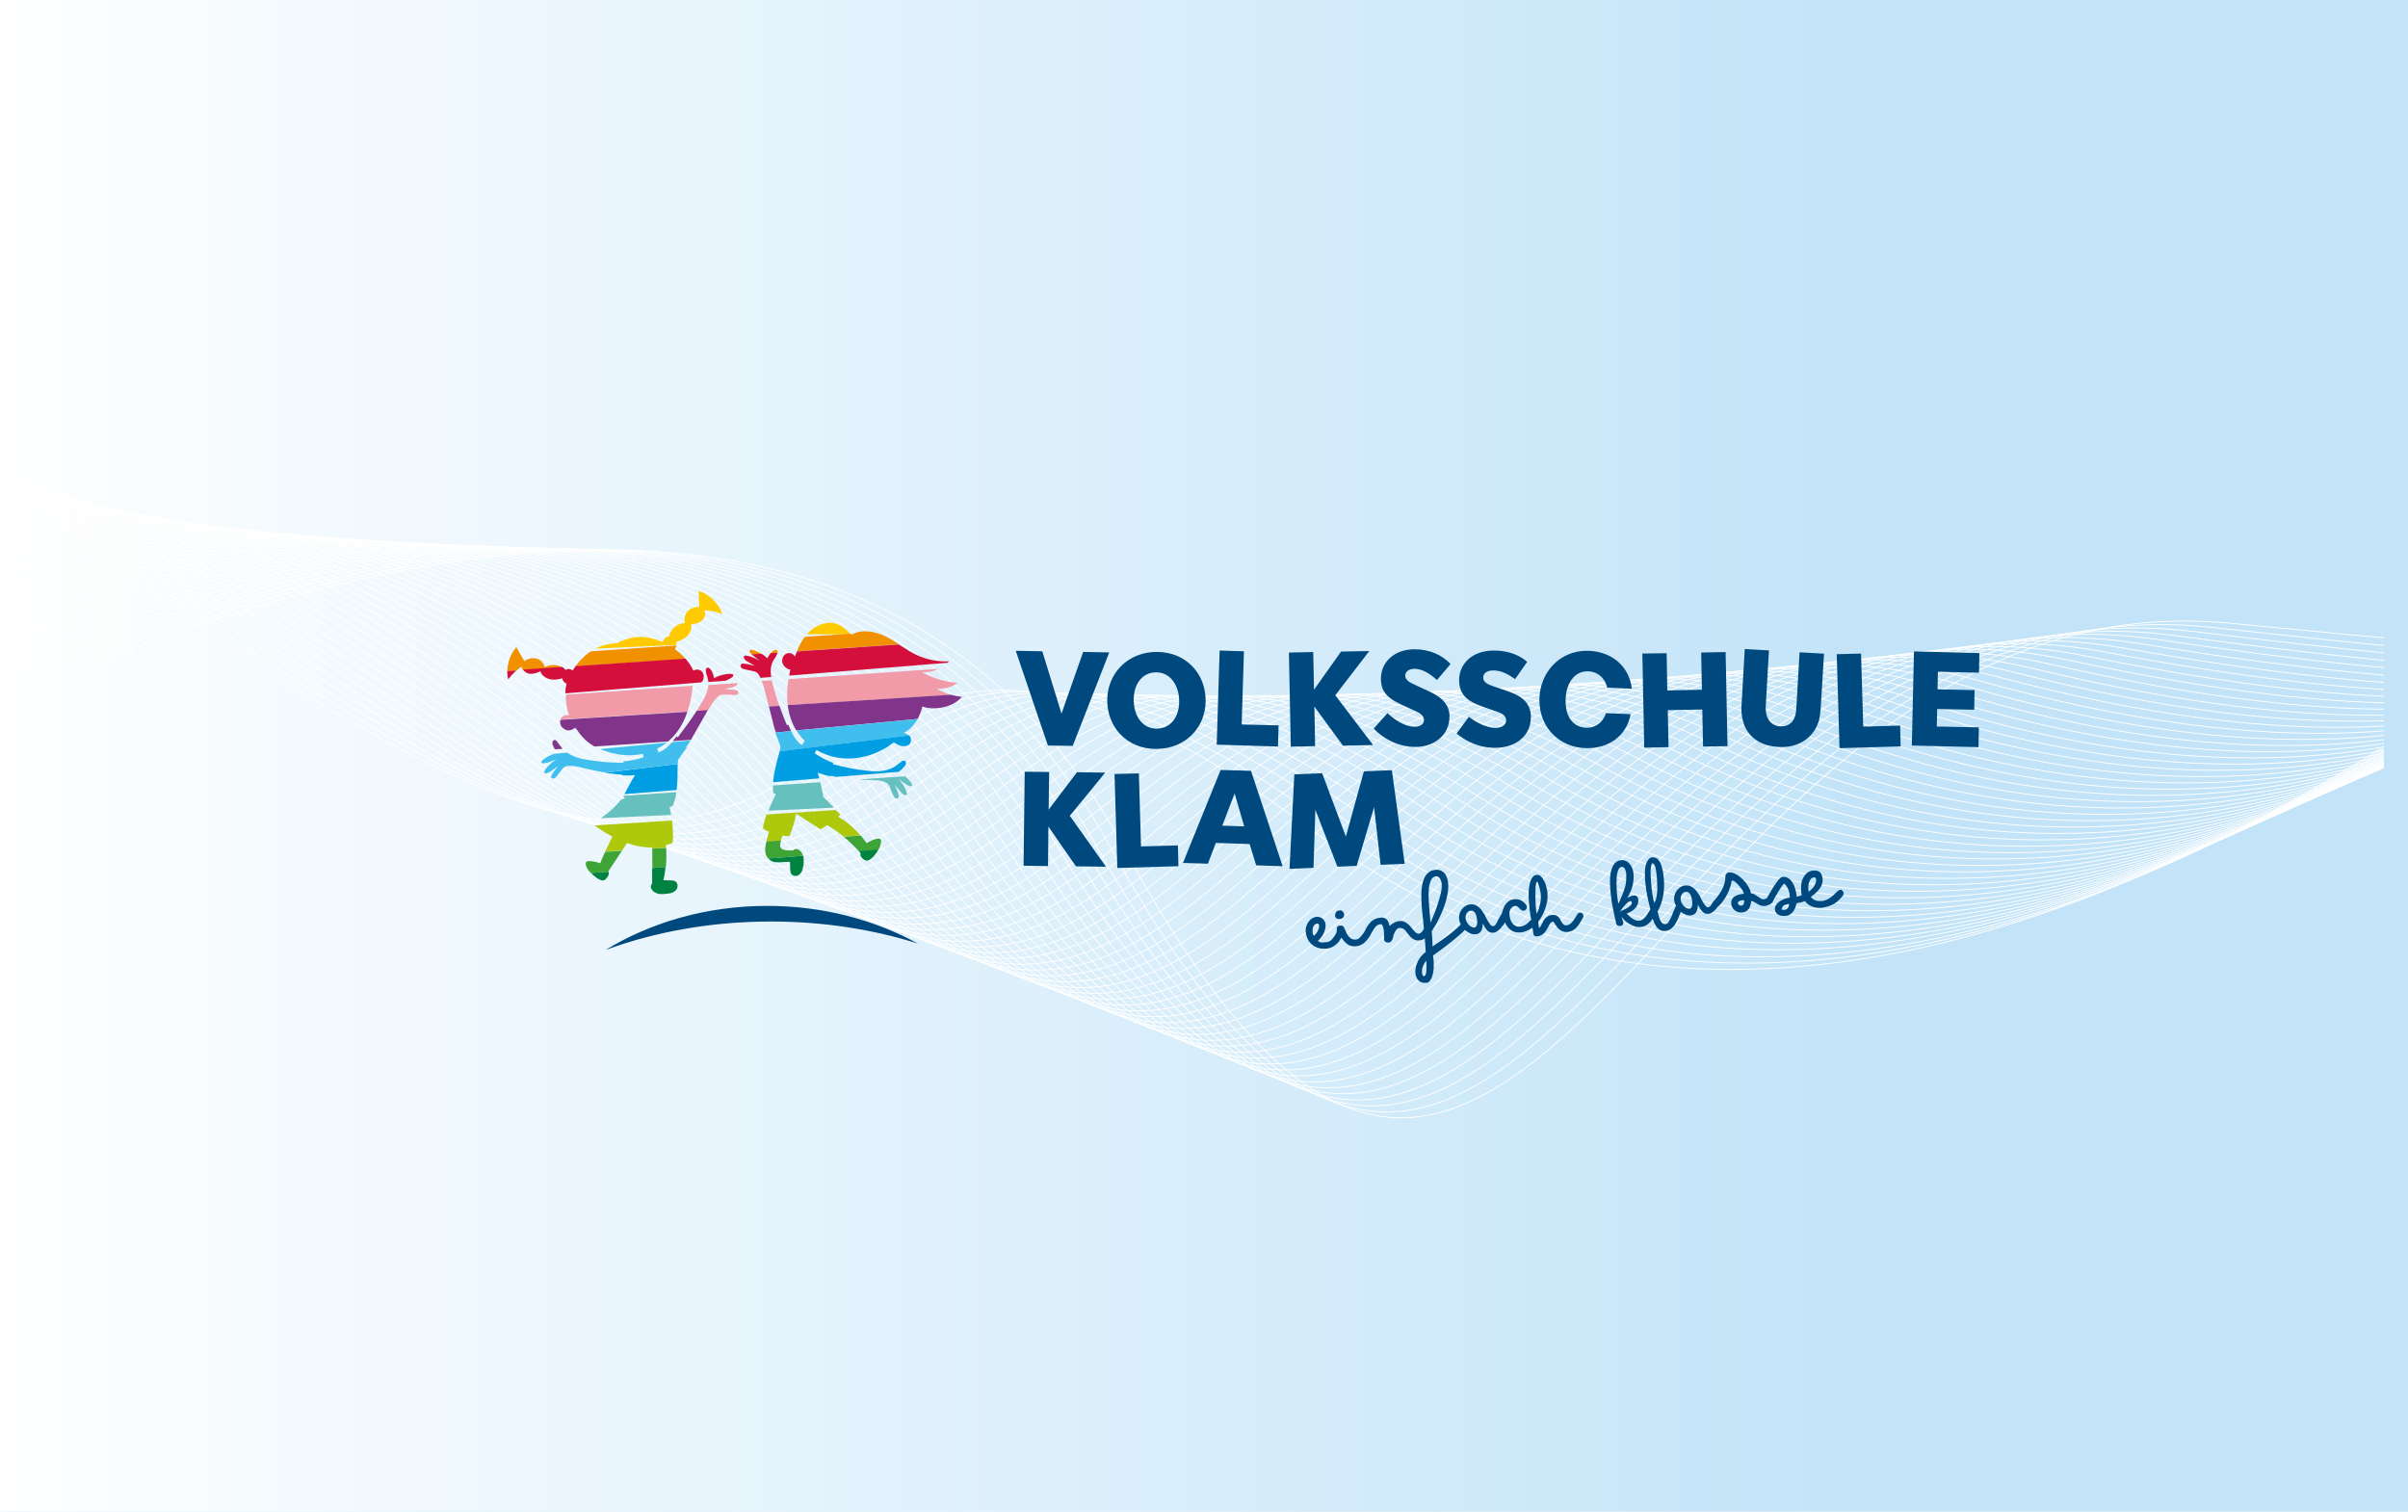 <?xml version="1.0" encoding="UTF-8"?><svg xmlns="http://www.w3.org/2000/svg" xmlns:xlink="http://www.w3.org/1999/xlink" viewBox="0 0 191.12 120"><defs><style>.cls-1,.cls-2{fill:none;}.cls-3{fill:#d50f3b;}.cls-4{fill:#ffcb00;}.cls-2{stroke:#fff;stroke-width:.07px;}.cls-5{fill:#aec90b;}.cls-6{isolation:isolate;}.cls-7{fill:#81358a;}.cls-8{fill:#f29ba8;}.cls-9{clip-path:url(#clippath-1);}.cls-10{clip-path:url(#clippath-2);}.cls-11{fill:#3da435;}.cls-12{fill:url(#Unbenannter_Verlauf_22);mix-blend-mode:soft-light;}.cls-13{fill:#40bfef;}.cls-14{fill:#66c0be;}.cls-15{fill:#008341;}.cls-16{fill:#c3e4f8;}.cls-17{fill:#f29100;}.cls-18{fill:#009ee2;}.cls-19{clip-path:url(#clippath);}.cls-20{fill:#00497e;}</style><linearGradient id="Unbenannter_Verlauf_22" x1="194.35" y1="60.3" x2="-3.24" y2="60.3" gradientUnits="userSpaceOnUse"><stop offset=".24" stop-color="#fff" stop-opacity="0"/><stop offset="1" stop-color="#fff"/></linearGradient><clipPath id="clippath"><rect class="cls-1" x="-219.67" y="-1.97" width="194.86" height="128.44"/></clipPath><clipPath id="clippath-1"><rect class="cls-1" x="-5.65" y="-1.97" width="194.86" height="128.44"/></clipPath><clipPath id="clippath-2"><rect class="cls-1" x="221.3" y="-1.97" width="194.86" height="128.44"/></clipPath></defs><g class="cls-6"><g id="Ebene_1"><rect class="cls-16" x="-3.24" y="-2.42" width="197.59" height="125.45"/><rect class="cls-12" x="-3.24" y="-2.42" width="197.59" height="125.45"/><g class="cls-19"><path class="cls-2" d="M-252.19,77.24s95.75-68.48,127.41-9.88c31.66,58.59,41.99-22.27,87.75-17.88,45.76,4.39,33.21,3.34,62.97-6.59"/><path class="cls-2" d="M25.76,42.53c-29.18,9.73-18.31,12.36-64.22,7.27-45.69-4.92-55.64,75.27-87.47,17.39-31.83-57.88-125.42,9.03-126.39,9.32"/><path class="cls-2" d="M25.59,42.17c-28.59,9.54-19.39,13.6-65.47,7.96-45.61-5.58-55.18,74.06-87.19,16.9-32-57.16-123.43,8.17-125.37,8.75"/><path class="cls-2" d="M25.42,41.81c-28.01,9.34-20.48,14.91-66.72,8.65-45.53-6.17-54.72,72.86-86.9,16.42-32.18-56.44-121.45,7.31-124.35,8.19"/><path class="cls-2" d="M25.25,41.44C-2.18,50.59,3.68,57.68-42.72,50.78c-45.46-6.76-54.27,71.65-86.62,15.93-32.35-55.73-119.46,6.45-123.34,7.62"/><path class="cls-2" d="M25.07,41.08C-1.77,50.04,2.42,58.63-44.15,51.1c-45.38-7.34-53.81,70.45-86.33,15.44-32.52-55.01-117.47,5.59-122.32,7.06"/><path class="cls-2" d="M24.9,40.72C-1.36,49.48,1.16,59.6-45.57,51.43c-45.3-7.92-53.35,69.25-86.05,14.96-32.69-54.29-115.48,4.73-121.3,6.49"/><path class="cls-2" d="M24.73,40.36C-.95,48.93-.1,60.56-47,51.75c-45.22-8.49-52.9,68.04-85.76,14.47-32.87-53.57-113.5,3.87-120.28,5.93"/><path class="cls-2" d="M24.56,40C-.53,48.37-1.36,61.53-48.42,52.08c-45.14-9.07-52.44,66.84-85.48,13.98-33.04-52.86-111.51,3.02-119.27,5.36"/><path class="cls-2" d="M24.39,39.64C-.12,47.81-2.61,62.5-49.84,52.4c-45.06-9.64-51.98,65.64-85.19,13.49-33.21-52.14-109.52,2.16-118.25,4.8"/><path class="cls-2" d="M24.21,39.28C.29,47.26-3.87,63.48-51.27,52.73c-44.97-10.2-51.53,64.43-84.91,13.01-33.38-51.42-107.54,1.3-117.23,4.23"/><path class="cls-2" d="M24.04,38.92C.7,46.7-5.13,64.46-52.69,53.05c-44.89-10.76-51.07,63.23-84.62,12.52-33.55-50.71-105.55.44-116.21,3.67"/><path class="cls-2" d="M23.87,38.56c-22.76,7.59-30.25,26.88-77.98,14.82-44.81-11.32-50.61,62.02-84.34,12.03-33.73-49.99-103.56-.42-115.2,3.1"/><path class="cls-2" d="M23.7,38.2c-22.17,7.4-31.33,28.23-79.23,15.51-44.73-11.88-50.16,60.82-84.05,11.55-33.9-49.27-101.58-1.28-114.18,2.54"/><path class="cls-2" d="M23.52,37.83C1.93,45.04-8.9,67.41-56.96,54.03c-44.65-12.43-49.7,59.62-83.77,11.06-34.07-48.56-99.59-2.14-113.16,1.97"/><path class="cls-2" d="M23.35,37.47c-21.01,7.01-33.5,30.93-81.74,16.88-44.57-12.98-49.24,58.41-83.49,10.57-34.24-47.84-97.6-2.99-112.14,1.41"/><path class="cls-2" d="M23.18,37.11C2.75,43.92-11.41,69.39-59.81,54.68c-44.49-13.52-48.78,57.21-83.2,10.09-34.42-47.12-95.62-3.85-111.13.84"/><path class="cls-2" d="M23.01,36.75C3.17,43.37-12.67,70.39-61.23,55.01c-44.41-14.07-48.33,56.01-82.92,9.6-34.59-46.41-93.63-4.71-110.11.28"/><path class="cls-2" d="M22.83,36.39C3.58,42.81-13.92,71.39-62.66,55.33c-44.33-14.61-47.87,54.8-82.63,9.11-34.76-45.69-91.64-5.57-109.09-.29"/><path class="cls-2" d="M22.66,36.03c-18.67,6.23-37.84,36.36-86.74,19.63-44.25-15.14-47.41,53.6-82.35,8.62-34.93-44.97-89.65-6.43-108.07-.85"/><path class="cls-2" d="M22.49,35.67c-18.09,6.03-38.93,37.73-87.99,20.31-44.17-15.68-46.96,52.39-82.06,8.14-35.11-44.26-87.67-7.29-107.06-1.42"/><path class="cls-2" d="M22.32,35.31c-17.51,5.84-40.02,39.1-89.24,21-44.09-16.21-46.5,51.19-81.78,7.65-35.28-43.54-85.68-8.15-106.04-1.98"/><path class="cls-2" d="M22.14,34.95c-16.92,5.64-41.11,40.47-90.5,21.69-44.02-16.74-46.04,49.99-81.49,7.16-35.45-42.82-83.69-9.01-105.02-2.55"/><path class="cls-2" d="M21.97,34.59c-16.34,5.45-42.2,41.85-91.75,22.37-43.94-17.27-45.59,48.78-81.21,6.68-35.62-42.11-81.71-9.86-104-3.11"/><path class="cls-2" d="M21.8,34.22c-15.76,5.26-43.29,43.22-93,23.06-43.87-17.79-45.13,47.58-80.92,6.19-35.79-41.39-79.72-10.72-102.99-3.68"/><path class="cls-2" d="M21.63,33.86c-15.17,5.06-44.38,44.6-94.25,23.75-43.79-18.32-44.67,46.38-80.64,5.7-35.97-40.67-77.73-11.58-101.97-4.24"/><path class="cls-2" d="M21.45,33.5c-14.59,4.87-45.47,45.99-95.5,24.43-43.72-18.84-44.21,45.17-80.35,5.22-36.14-39.96-75.75-12.44-100.95-4.81"/><path class="cls-2" d="M21.28,33.14c-14,4.67-46.57,47.37-96.75,25.12-43.65-19.36-43.76,43.97-80.07,4.73-36.31-39.24-73.76-13.3-99.93-5.37"/><path class="cls-2" d="M21.11,32.78c-13.42,4.48-47.66,48.76-98,25.8-43.58-19.87-43.3,42.76-79.78,4.24-36.48-38.52-71.77-14.16-98.92-5.94"/><path class="cls-2" d="M20.94,32.42c-12.84,4.28-48.76,50.15-99.25,26.49-43.51-20.39-42.84,41.56-79.5,3.75-36.66-37.81-69.79-15.02-97.9-6.5"/><path class="cls-2" d="M20.76,32.06c-12.25,4.09-49.86,51.54-100.51,27.18-43.44-20.9-42.39,40.36-79.22,3.27-36.83-37.09-67.8-15.87-96.88-7.07"/><path class="cls-2" d="M20.59,31.7c-11.67,3.89-50.96,52.94-101.76,27.86-43.38-21.41-41.93,39.15-78.93,2.78-37-36.37-65.81-16.73-95.86-7.63"/><path class="cls-2" d="M20.42,31.34c-11.09,3.7-52.06,54.33-103.01,28.55-43.31-21.92-41.47,37.95-78.65,2.29-37.17-35.66-63.82-17.59-94.85-8.2"/><path class="cls-2" d="M20.25,30.98c-10.5,3.5-53.16,55.73-104.26,29.24-43.25-22.43-41.02,36.75-78.36,1.81-37.35-34.94-61.84-18.45-93.83-8.76"/><path class="cls-2" d="M20.07,30.61c-9.92,3.31-54.27,57.13-105.51,29.92-43.18-22.93-40.56,35.54-78.08,1.32-37.52-34.22-59.85-19.31-92.81-9.33"/><path class="cls-2" d="M19.9,30.25c-9.34,3.11-55.38,58.54-106.76,30.61-43.12-23.44-40.1,34.34-77.79.83-37.69-33.51-57.86-20.17-91.79-9.89"/><path class="cls-2" d="M19.73,29.89c-8.75,2.92-56.48,59.94-108.01,31.29-43.06-23.94-39.64,33.13-77.51.35-37.86-32.79-55.88-21.03-90.78-10.46"/><path class="cls-2" d="M19.56,29.53c-8.17,2.73-57.59,61.35-109.27,31.98-43-24.44-39.19,31.93-77.22-.14-38.04-32.07-53.89-21.89-89.76-11.02"/><path class="cls-2" d="M19.38,29.17c-7.59,2.53-58.71,62.75-110.52,32.67-42.95-24.94-38.73,30.73-76.94-.63-38.21-31.35-51.9-22.74-88.74-11.59"/><path class="cls-2" d="M19.21,28.81c-7,2.34-59.82,64.16-111.77,33.35-42.89-25.44-38.27,29.52-76.65-1.11-38.38-30.64-49.92-23.6-87.72-12.15"/><path class="cls-2" d="M19.04,28.45c-6.42,2.14-60.94,65.58-113.02,34.04-42.84-25.94-37.82,28.32-76.37-1.6-38.55-29.92-47.93-24.46-86.71-12.72"/><path class="cls-2" d="M18.87,28.09c-5.84,1.95-62.05,66.99-114.27,34.73-42.78-26.44-37.36,27.12-76.08-2.09-38.72-29.2-45.94-25.32-85.69-13.28"/><path class="cls-2" d="M18.69,27.73c-5.25,1.75-63.17,68.4-115.52,35.41-42.73-26.93-36.9,25.91-75.8-2.58-38.9-28.49-43.95-26.18-84.67-13.85"/><path class="cls-2" d="M18.52,27.37c-4.67,1.56-64.29,69.82-116.77,36.1-42.68-27.43-36.45,24.71-75.51-3.06-39.07-27.77-41.97-27.04-83.65-14.41"/><path class="cls-2" d="M18.35,27c-4.08,1.36-65.42,71.24-118.03,36.78-42.63-27.92-35.99,23.5-75.23-3.55-39.24-27.05-39.98-27.9-82.64-14.98"/><path class="cls-2" d="M18.18,26.64c-3.5,1.17-66.54,72.66-119.28,37.47-42.59-28.42-35.53,22.3-74.95-4.04-39.41-26.34-37.99-28.75-81.62-15.54"/><path class="cls-2" d="M18,26.28c-2.92.97-67.67,74.08-120.53,38.16-42.54-28.91-35.08,21.1-74.66-4.52-39.59-25.62-36.01-29.61-80.6-16.11"/><path class="cls-2" d="M17.83,25.92c-2.33.78-68.8,75.5-121.78,38.84-42.5-29.4-34.62,19.89-74.38-5.01-39.76-24.9-34.02-30.47-79.58-16.67"/><path class="cls-2" d="M17.66,25.56c-1.75.58-69.93,76.92-123.03,39.53-42.45-29.89-34.16,18.69-74.09-5.5-39.93-24.19-32.03-31.33-78.57-17.24"/><path class="cls-2" d="M17.49,25.2c-1.17.39-71.13,78.44-124.28,40.22-42.47-30.31-33.7,17.49-73.81-5.98-40.1-23.47-30.05-32.19-77.55-17.8"/><path class="cls-2" d="M17.32,24.84c-.58.19-72.23,79.82-125.53,40.9-42.4-30.84-33.25,16.28-73.52-6.47-40.28-22.75-28.06-33.05-76.53-18.37"/><path class="cls-2" d="M17.14,24.48s-73.33,81.19-126.78,41.59c-42.33-31.37-32.79,15.08-73.24-6.96-40.45-22.04-26.07-33.91-75.51-18.93"/></g><g class="cls-9"><path class="cls-2" d="M-38.17,77.24S57.58,8.76,89.24,67.35c31.66,58.59,41.99-22.27,87.75-17.88,45.76,4.39,33.21,3.34,62.97-6.59"/><path class="cls-2" d="M239.79,42.53c-29.18,9.73-18.31,12.36-64.22,7.27-45.69-4.92-55.64,75.27-87.47,17.39-31.83-57.88-125.42,9.03-126.39,9.32"/><path class="cls-2" d="M239.61,42.17c-28.59,9.54-19.39,13.6-65.47,7.96-45.61-5.58-55.18,74.06-87.19,16.9-32-57.16-123.43,8.17-125.37,8.75"/><path class="cls-2" d="M239.44,41.81c-28.01,9.34-20.48,14.91-66.72,8.65-45.53-6.17-54.72,72.86-86.9,16.42-32.18-56.44-121.45,7.31-124.35,8.19"/><path class="cls-2" d="M239.27,41.44c-27.43,9.15-21.57,16.23-67.97,9.33-45.46-6.76-54.27,71.65-86.62,15.93-32.35-55.73-119.46,6.45-123.34,7.62"/><path class="cls-2" d="M239.1,41.08c-26.84,8.95-22.66,17.55-69.22,10.02-45.38-7.34-53.81,70.45-86.33,15.44-32.52-55.01-117.47,5.59-122.32,7.06"/><path class="cls-2" d="M238.92,40.72c-26.26,8.76-23.74,18.88-70.47,10.71-45.3-7.92-53.35,69.25-86.05,14.96-32.69-54.29-115.48,4.73-121.3,6.49"/><path class="cls-2" d="M238.75,40.36c-25.68,8.56-24.83,20.2-71.73,11.39-45.22-8.49-52.9,68.04-85.76,14.47-32.87-53.57-113.5,3.87-120.28,5.93"/><path class="cls-2" d="M238.58,40c-25.09,8.37-25.91,21.53-72.98,12.08-45.14-9.07-52.44,66.84-85.48,13.98-33.04-52.86-111.51,3.02-119.27,5.36"/><path class="cls-2" d="M238.41,39.64c-24.51,8.18-27,22.86-74.23,12.76-45.06-9.64-51.98,65.64-85.19,13.49-33.21-52.14-109.52,2.16-118.25,4.8"/><path class="cls-2" d="M238.23,39.28c-23.92,7.98-28.08,24.2-75.48,13.45-44.97-10.2-51.53,64.43-84.91,13.01-33.38-51.42-107.54,1.3-117.23,4.23"/><path class="cls-2" d="M238.06,38.92c-23.34,7.79-29.17,25.54-76.73,14.14-44.89-10.76-51.07,63.23-84.62,12.52-33.55-50.71-105.55.44-116.21,3.67"/><path class="cls-2" d="M237.89,38.56c-22.76,7.59-30.25,26.88-77.98,14.82-44.81-11.32-50.61,62.02-84.34,12.03-33.73-49.99-103.56-.42-115.2,3.1"/><path class="cls-2" d="M237.72,38.2c-22.17,7.4-31.33,28.23-79.23,15.51-44.73-11.88-50.16,60.82-84.05,11.55-33.9-49.27-101.58-1.28-114.18,2.54"/><path class="cls-2" d="M237.54,37.83c-21.59,7.2-32.42,29.58-80.48,16.2-44.65-12.43-49.7,59.62-83.77,11.06-34.07-48.56-99.59-2.14-113.16,1.97"/><path class="cls-2" d="M237.37,37.47c-21.01,7.01-33.5,30.93-81.74,16.88-44.57-12.98-49.24,58.41-83.49,10.57-34.24-47.84-97.6-2.99-112.14,1.41"/><path class="cls-2" d="M237.2,37.11c-20.42,6.81-34.59,32.28-82.99,17.57-44.49-13.52-48.78,57.21-83.2,10.09-34.42-47.12-95.62-3.85-111.13.84"/><path class="cls-2" d="M237.03,36.75c-19.84,6.62-35.67,33.64-84.24,18.25-44.41-14.07-48.33,56.01-82.92,9.6-34.59-46.41-93.63-4.71-110.11.28"/><path class="cls-2" d="M236.85,36.39c-19.26,6.42-36.76,35-85.49,18.94-44.33-14.61-47.87,54.8-82.63,9.11-34.76-45.69-91.64-5.57-109.09-.29"/><path class="cls-2" d="M236.68,36.03c-18.67,6.23-37.84,36.36-86.74,19.63-44.25-15.14-47.41,53.6-82.35,8.62-34.93-44.97-89.65-6.43-108.07-.85"/><path class="cls-2" d="M236.51,35.67c-18.09,6.03-38.93,37.73-87.99,20.31-44.17-15.68-46.96,52.39-82.06,8.14-35.11-44.26-87.67-7.29-107.06-1.42"/><path class="cls-2" d="M236.34,35.31c-17.51,5.84-40.02,39.1-89.24,21-44.09-16.21-46.5,51.19-81.78,7.65-35.28-43.54-85.68-8.15-106.04-1.98"/><path class="cls-2" d="M236.17,34.95c-16.92,5.64-41.11,40.47-90.5,21.69-44.02-16.74-46.04,49.99-81.49,7.16-35.45-42.82-83.69-9.01-105.02-2.55"/><path class="cls-2" d="M235.99,34.59c-16.34,5.45-42.2,41.85-91.75,22.37-43.94-17.27-45.59,48.78-81.21,6.68-35.62-42.11-81.71-9.86-104-3.11"/><path class="cls-2" d="M235.82,34.22c-15.76,5.26-43.29,43.22-93,23.06-43.87-17.79-45.13,47.58-80.92,6.19-35.79-41.39-79.72-10.72-102.99-3.68"/><path class="cls-2" d="M235.65,33.86c-15.17,5.06-44.38,44.6-94.25,23.75-43.79-18.32-44.67,46.38-80.64,5.7-35.97-40.67-77.73-11.58-101.97-4.24"/><path class="cls-2" d="M235.48,33.5c-14.59,4.87-45.47,45.99-95.5,24.43-43.72-18.84-44.21,45.17-80.35,5.22-36.14-39.96-75.75-12.44-100.95-4.81"/><path class="cls-2" d="M235.3,33.14c-14,4.67-46.57,47.37-96.75,25.12-43.65-19.36-43.76,43.97-80.07,4.73C22.17,23.75-15.28,49.69-41.45,57.62"/><path class="cls-2" d="M235.13,32.78c-13.42,4.48-47.66,48.76-98,25.8-43.58-19.87-43.3,42.76-79.78,4.24C20.86,24.3-14.43,48.67-41.57,56.89"/><path class="cls-2" d="M234.96,32.42c-12.84,4.28-48.76,50.15-99.25,26.49-43.51-20.39-42.84,41.56-79.5,3.75C19.55,24.86-13.58,47.65-41.7,56.16"/><path class="cls-2" d="M234.79,32.06c-12.25,4.09-49.86,51.54-100.51,27.18-43.44-20.9-42.39,40.36-79.22,3.27C18.24,25.41-12.73,46.63-41.82,55.44"/><path class="cls-2" d="M234.61,31.7c-11.67,3.89-50.96,52.94-101.76,27.86-43.38-21.41-41.93,39.15-78.93,2.78C16.92,25.97-11.89,45.61-41.94,54.71"/><path class="cls-2" d="M234.44,31.34c-11.09,3.7-52.06,54.33-103.01,28.55-43.31-21.92-41.47,37.95-78.65,2.29C15.61,26.52-11.04,44.59-42.06,53.98"/><path class="cls-2" d="M234.27,30.98c-10.5,3.5-53.16,55.73-104.26,29.24-43.25-22.43-41.02,36.75-78.36,1.81C14.3,27.08-10.19,43.57-42.18,53.26"/><path class="cls-2" d="M234.1,30.61c-9.92,3.31-54.27,57.13-105.51,29.92-43.18-22.93-40.56,35.54-78.08,1.32C12.99,27.63-9.34,42.55-42.3,52.53"/><path class="cls-2" d="M233.92,30.25c-9.34,3.11-55.38,58.54-106.76,30.61-43.12-23.44-40.1,34.34-77.79.83C11.68,28.19-8.49,41.53-42.43,51.8"/><path class="cls-2" d="M233.75,29.89c-8.75,2.92-56.48,59.94-108.01,31.29-43.06-23.94-39.64,33.13-77.51.35C10.37,28.74-7.65,40.51-42.55,51.08"/><path class="cls-2" d="M233.58,29.53c-8.17,2.73-57.59,61.35-109.27,31.98-43-24.44-39.19,31.93-77.22-.14C9.06,29.3-6.8,39.49-42.67,50.35"/><path class="cls-2" d="M233.41,29.17c-7.59,2.53-58.71,62.75-110.52,32.67-42.95-24.94-38.73,30.73-76.94-.63C7.74,29.85-5.95,38.47-42.79,49.62"/><path class="cls-2" d="M233.23,28.81c-7,2.34-59.82,64.16-111.77,33.35-42.89-25.44-38.27,29.52-76.65-1.11C6.43,30.41-5.1,37.45-42.91,48.9"/><path class="cls-2" d="M233.06,28.45c-6.42,2.14-60.94,65.58-113.02,34.04-42.84-25.94-37.82,28.32-76.37-1.6C5.12,30.96-4.26,36.42-43.03,48.17"/><path class="cls-2" d="M232.89,28.09c-5.84,1.95-62.05,66.99-114.27,34.73-42.78-26.44-37.36,27.12-76.08-2.09C3.81,31.52-3.41,35.4-43.15,47.44"/><path class="cls-2" d="M232.72,27.73c-5.25,1.75-63.17,68.4-115.52,35.41-42.73-26.93-36.9,25.91-75.8-2.58C2.5,32.07-2.56,34.38-43.28,46.72"/><path class="cls-2" d="M232.54,27.37c-4.67,1.56-64.29,69.82-116.77,36.1-42.68-27.43-36.45,24.71-75.51-3.06C1.19,32.63-1.71,33.36-43.4,45.99"/><path class="cls-2" d="M232.37,27c-4.08,1.36-65.42,71.24-118.03,36.78-42.63-27.92-35.99,23.5-75.23-3.55C-.13,33.19-.86,32.34-43.52,45.26"/><path class="cls-2" d="M232.2,26.64c-3.5,1.17-66.54,72.66-119.28,37.47-42.59-28.42-35.53,22.3-74.95-4.04C-1.44,33.74-.02,31.32-43.64,44.54"/><path class="cls-2" d="M232.03,26.28c-2.92.97-67.67,74.08-120.53,38.16-42.54-28.91-35.08,21.1-74.66-4.52C-2.75,34.3.83,30.3-43.76,43.81"/><path class="cls-2" d="M231.85,25.92c-2.33.78-68.8,75.5-121.78,38.84-42.5-29.4-34.62,19.89-74.38-5.01C-4.06,34.85,1.68,29.28-43.88,43.08"/><path class="cls-2" d="M231.68,25.56c-1.75.58-69.93,76.92-123.03,39.53-42.45-29.89-34.16,18.69-74.09-5.5C-5.37,35.41,2.53,28.26-44.01,42.36"/><path class="cls-2" d="M231.51,25.2c-1.17.39-71.13,78.44-124.28,40.22-42.47-30.31-33.7,17.49-73.81-5.98C-6.68,35.96,3.37,27.24-44.13,41.63"/><path class="cls-2" d="M231.34,24.84c-.58.19-72.23,79.82-125.53,40.9-42.4-30.84-33.25,16.28-73.52-6.47C-7.99,36.52,4.22,26.22-44.25,40.9"/><path class="cls-2" d="M231.16,24.48s-73.33,81.19-126.78,41.59c-42.33-31.37-32.79,15.08-73.24-6.96C-9.31,37.07,5.07,25.2-44.37,40.18"/></g><g class="cls-10"><path class="cls-2" d="M188.77,77.24s95.75-68.48,127.41-9.88c31.66,58.59,41.99-22.27,87.75-17.88,45.76,4.39,33.21,3.34,62.97-6.59"/><path class="cls-2" d="M466.73,42.53c-29.18,9.73-18.31,12.36-64.22,7.27-45.69-4.92-55.64,75.27-87.47,17.39-31.83-57.88-125.42,9.03-126.39,9.32"/><path class="cls-2" d="M466.56,42.17c-28.59,9.54-19.39,13.6-65.47,7.96-45.61-5.58-55.18,74.06-87.19,16.9-32-57.16-123.43,8.17-125.37,8.75"/><path class="cls-2" d="M466.38,41.81c-28.01,9.34-20.48,14.91-66.72,8.65-45.53-6.17-54.72,72.86-86.9,16.42-32.18-56.44-121.45,7.31-124.35,8.19"/><path class="cls-2" d="M466.21,41.44c-27.43,9.15-21.57,16.23-67.97,9.33-45.46-6.76-54.27,71.65-86.62,15.93-32.35-55.73-119.46,6.45-123.34,7.62"/><path class="cls-2" d="M466.04,41.08c-26.84,8.95-22.66,17.55-69.22,10.02-45.38-7.34-53.81,70.45-86.33,15.44-32.52-55.01-117.47,5.59-122.32,7.06"/><path class="cls-2" d="M465.87,40.72c-26.26,8.76-23.74,18.88-70.47,10.71-45.3-7.92-53.35,69.25-86.05,14.96-32.69-54.29-115.48,4.73-121.3,6.49"/><path class="cls-2" d="M465.69,40.36c-25.68,8.56-24.83,20.2-71.73,11.39-45.22-8.49-52.9,68.04-85.76,14.47-32.87-53.57-113.5,3.87-120.28,5.93"/><path class="cls-2" d="M465.52,40c-25.09,8.37-25.91,21.53-72.98,12.08-45.14-9.07-52.44,66.84-85.48,13.98-33.04-52.86-111.51,3.02-119.27,5.36"/><path class="cls-2" d="M465.35,39.64c-24.51,8.18-27,22.86-74.23,12.76-45.06-9.64-51.98,65.64-85.19,13.49-33.21-52.14-109.52,2.16-118.25,4.8"/><path class="cls-2" d="M465.18,39.28c-23.92,7.98-28.08,24.2-75.48,13.45-44.97-10.2-51.53,64.43-84.91,13.01-33.38-51.42-107.54,1.3-117.23,4.23"/><path class="cls-2" d="M465,38.92c-23.34,7.79-29.17,25.54-76.73,14.14-44.89-10.76-51.07,63.23-84.62,12.52-33.55-50.71-105.55.44-116.21,3.67"/><path class="cls-2" d="M464.83,38.56c-22.76,7.59-30.25,26.88-77.98,14.82-44.81-11.32-50.61,62.02-84.34,12.03-33.73-49.99-103.56-.42-115.2,3.1"/><path class="cls-2" d="M464.66,38.2c-22.17,7.4-31.33,28.23-79.23,15.51-44.73-11.88-50.16,60.82-84.05,11.55-33.9-49.27-101.58-1.28-114.18,2.54"/><path class="cls-2" d="M464.49,37.83c-21.59,7.2-32.42,29.58-80.48,16.2-44.65-12.43-49.7,59.62-83.77,11.06-34.07-48.56-99.59-2.14-113.16,1.97"/><path class="cls-2" d="M464.31,37.47c-21.01,7.01-33.5,30.93-81.74,16.88-44.57-12.98-49.24,58.41-83.49,10.57-34.24-47.84-97.6-2.99-112.14,1.41"/><path class="cls-2" d="M464.14,37.11c-20.42,6.81-34.59,32.28-82.99,17.57-44.49-13.52-48.78,57.21-83.2,10.09-34.42-47.12-95.62-3.85-111.13.84"/><path class="cls-2" d="M463.97,36.75c-19.84,6.62-35.67,33.64-84.24,18.25-44.41-14.07-48.33,56.01-82.92,9.6-34.59-46.41-93.63-4.71-110.11.28"/><path class="cls-2" d="M463.8,36.39c-19.26,6.42-36.76,35-85.49,18.94-44.33-14.61-47.87,54.8-82.63,9.11-34.76-45.69-91.64-5.57-109.09-.29"/><path class="cls-2" d="M463.63,36.03c-18.67,6.23-37.84,36.36-86.74,19.63-44.25-15.14-47.41,53.6-82.35,8.62-34.93-44.97-89.65-6.43-108.07-.85"/><path class="cls-2" d="M463.45,35.67c-18.09,6.03-38.93,37.73-87.99,20.31-44.17-15.68-46.96,52.39-82.06,8.14-35.11-44.26-87.67-7.29-107.06-1.42"/><path class="cls-2" d="M463.28,35.31c-17.51,5.84-40.02,39.1-89.24,21-44.09-16.21-46.5,51.19-81.78,7.65-35.28-43.54-85.68-8.15-106.04-1.98"/><path class="cls-2" d="M463.11,34.95c-16.92,5.64-41.11,40.47-90.5,21.69-44.02-16.74-46.04,49.99-81.49,7.16-35.45-42.82-83.69-9.01-105.02-2.55"/><path class="cls-2" d="M462.94,34.59c-16.34,5.45-42.2,41.85-91.75,22.37-43.94-17.27-45.59,48.78-81.21,6.68-35.62-42.11-81.71-9.86-104-3.11"/><path class="cls-2" d="M462.76,34.22c-15.76,5.26-43.29,43.22-93,23.06-43.87-17.79-45.13,47.58-80.92,6.19-35.79-41.39-79.72-10.72-102.99-3.68"/><path class="cls-2" d="M462.59,33.86c-15.17,5.06-44.38,44.6-94.25,23.75-43.79-18.32-44.67,46.38-80.64,5.7-35.97-40.67-77.73-11.58-101.97-4.24"/><path class="cls-2" d="M462.42,33.5c-14.59,4.87-45.47,45.99-95.5,24.43-43.72-18.84-44.21,45.17-80.35,5.22-36.14-39.96-75.75-12.44-100.95-4.81"/><path class="cls-2" d="M462.25,33.14c-14,4.67-46.57,47.37-96.75,25.12-43.65-19.36-43.76,43.97-80.07,4.73-36.31-39.24-73.76-13.3-99.93-5.37"/><path class="cls-2" d="M462.07,32.78c-13.42,4.48-47.66,48.76-98,25.8-43.58-19.87-43.3,42.76-79.78,4.24-36.48-38.52-71.77-14.16-98.92-5.94"/><path class="cls-2" d="M461.9,32.42c-12.84,4.28-48.76,50.15-99.25,26.49-43.51-20.39-42.84,41.56-79.5,3.75-36.66-37.81-69.79-15.02-97.9-6.5"/><path class="cls-2" d="M461.73,32.06c-12.25,4.09-49.86,51.54-100.51,27.18-43.44-20.9-42.39,40.36-79.22,3.27-36.83-37.09-67.8-15.87-96.88-7.07"/><path class="cls-2" d="M461.56,31.7c-11.67,3.89-50.96,52.94-101.76,27.86-43.38-21.41-41.93,39.15-78.93,2.78-37-36.37-65.81-16.73-95.86-7.63"/><path class="cls-2" d="M461.38,31.34c-11.09,3.7-52.06,54.33-103.01,28.55-43.31-21.92-41.47,37.95-78.65,2.29-37.17-35.66-63.82-17.59-94.85-8.2"/><path class="cls-2" d="M461.21,30.98c-10.5,3.5-53.16,55.73-104.26,29.24-43.25-22.43-41.02,36.75-78.36,1.81-37.35-34.94-61.84-18.45-93.83-8.76"/><path class="cls-2" d="M461.04,30.61c-9.92,3.31-54.27,57.13-105.51,29.92-43.18-22.93-40.56,35.54-78.08,1.32-37.52-34.22-59.85-19.31-92.81-9.33"/><path class="cls-2" d="M460.87,30.25c-9.34,3.11-55.38,58.54-106.76,30.61-43.12-23.44-40.1,34.34-77.79.83-37.69-33.51-57.86-20.17-91.79-9.89"/><path class="cls-2" d="M460.69,29.89c-8.75,2.92-56.48,59.94-108.01,31.29-43.06-23.94-39.64,33.13-77.51.35-37.86-32.79-55.88-21.03-90.78-10.46"/><path class="cls-2" d="M460.52,29.53c-8.17,2.73-57.59,61.35-109.27,31.98-43-24.44-39.19,31.93-77.22-.14-38.04-32.07-53.89-21.89-89.76-11.02"/><path class="cls-2" d="M460.35,29.17c-7.59,2.53-58.71,62.75-110.52,32.67-42.95-24.94-38.73,30.73-76.94-.63-38.21-31.35-51.9-22.74-88.74-11.59"/><path class="cls-2" d="M460.18,28.81c-7,2.34-59.82,64.16-111.77,33.35-42.89-25.44-38.27,29.52-76.65-1.11-38.38-30.64-49.92-23.6-87.72-12.15"/><path class="cls-2" d="M460,28.45c-6.42,2.14-60.94,65.58-113.02,34.04-42.84-25.94-37.82,28.32-76.37-1.6-38.55-29.92-47.93-24.46-86.71-12.72"/><path class="cls-2" d="M459.83,28.09c-5.84,1.95-62.05,66.99-114.27,34.73-42.78-26.44-37.36,27.12-76.08-2.09-38.72-29.2-45.94-25.32-85.69-13.28"/><path class="cls-2" d="M459.66,27.73c-5.25,1.75-63.17,68.4-115.52,35.41-42.73-26.93-36.9,25.91-75.8-2.58-38.9-28.49-43.95-26.18-84.67-13.85"/><path class="cls-2" d="M459.49,27.37c-4.67,1.56-64.29,69.82-116.77,36.1-42.68-27.43-36.45,24.71-75.51-3.06-39.07-27.77-41.97-27.04-83.65-14.41"/><path class="cls-2" d="M459.31,27c-4.08,1.36-65.42,71.24-118.03,36.78-42.63-27.92-35.99,23.5-75.23-3.55-39.24-27.05-39.98-27.9-82.64-14.98"/><path class="cls-2" d="M459.14,26.64c-3.5,1.17-66.54,72.66-119.28,37.47-42.59-28.42-35.53,22.3-74.95-4.04-39.41-26.34-37.99-28.75-81.62-15.54"/><path class="cls-2" d="M458.97,26.28c-2.92.97-67.67,74.08-120.53,38.16-42.54-28.91-35.08,21.1-74.66-4.52-39.59-25.62-36.01-29.61-80.6-16.11"/><path class="cls-2" d="M458.8,25.92c-2.33.78-68.8,75.5-121.78,38.84-42.5-29.4-34.62,19.89-74.38-5.01-39.76-24.9-34.02-30.47-79.58-16.67"/><path class="cls-2" d="M458.62,25.56c-1.75.58-69.93,76.92-123.03,39.53-42.45-29.89-34.16,18.69-74.09-5.5-39.93-24.19-32.03-31.33-78.57-17.24"/><path class="cls-2" d="M458.45,25.2c-1.17.39-71.13,78.44-124.28,40.22-42.47-30.31-33.7,17.49-73.81-5.98-40.1-23.47-30.05-32.19-77.55-17.8"/><path class="cls-2" d="M458.28,24.84c-.58.19-72.23,79.82-125.53,40.9-42.4-30.84-33.25,16.28-73.52-6.47-40.28-22.75-28.06-33.05-76.53-18.37"/><path class="cls-2" d="M458.11,24.48s-73.33,81.19-126.78,41.59c-42.33-31.37-32.79,15.08-73.24-6.96-40.45-22.04-26.07-33.91-75.51-18.93"/></g><path class="cls-20" d="M144.04,69.65c.05.02.09.06.1.12.01.09,0,.18-.02.28-.03.09-.07.18-.12.27-.05.09-.12.17-.2.25-.08.08-.16.15-.24.22-.02-.09-.04-.2-.04-.32,0-.12.01-.23.04-.34.02-.11.06-.2.12-.29.05-.09.12-.15.21-.18.05-.02.11-.03.16,0M144.53,69.33c-.04-.05-.09-.1-.15-.14-.06-.04-.13-.06-.22-.08-.09-.01-.18-.01-.3,0-.18.03-.33.09-.45.2-.12.1-.22.23-.3.39-.08.15-.12.33-.15.51-.02.19-.02.38,0,.58.02.23.09.43.19.6.11.17.24.31.39.42.16.11.33.18.53.22.19.04.4.05.6.02.34-.06.64-.16.9-.31.26-.15.49-.37.71-.67.02-.02.03-.05.04-.08,0-.03.01-.07,0-.1,0-.04-.01-.07-.03-.11-.02-.03-.04-.06-.07-.09-.06-.05-.12-.07-.19-.05-.07.02-.12.04-.16.08-.1.09-.2.19-.29.28-.09.09-.19.17-.3.25-.1.07-.21.14-.32.18-.11.05-.22.08-.35.09-.08,0-.16,0-.24,0-.08,0-.16-.01-.24-.04-.08-.02-.15-.06-.22-.1-.07-.05-.13-.11-.19-.18.16-.11.3-.23.43-.35.13-.12.24-.25.33-.39.09-.14.14-.29.17-.44.03-.16.01-.33-.05-.52-.02-.06-.05-.12-.09-.18M141.61,72.23c-.06,0-.1,0-.14-.01-.04-.01-.06-.03-.06-.05.01-.09.04-.16.08-.21.04-.05.09-.09.15-.12.06-.03.12-.04.19-.06.07-.01.13-.02.19-.03-.02.13-.06.23-.1.31-.05.08-.13.13-.25.17h-.06ZM141.71,70.22c.04.05.09.12.14.21s.09.18.13.29c.04.11.06.22.07.34,0,.07,0,.13,0,.19-.16.02-.31.06-.46.12-.15.06-.27.13-.38.21s-.19.18-.26.28c-.06.1-.09.21-.08.32.02.18.1.31.24.41.15.1.36.14.62.11.13-.01.24-.05.34-.11.1-.06.18-.14.25-.23.07-.09.13-.2.17-.31.04-.11.07-.23.1-.35.08-.01.18-.04.3-.06.12-.03.23-.06.34-.11.11-.04.2-.1.27-.17.07-.07.11-.15.1-.25,0-.08-.04-.14-.1-.18-.06-.04-.12-.06-.19-.06-.03,0-.06.01-.09.02-.03.01-.06.03-.08.06-.03.03-.07.06-.11.09-.05.03-.1.05-.15.07-.05.02-.1.03-.16.04-.05.01-.1.02-.13.02,0,0,0-.02,0-.03,0-.01,0-.03,0-.04-.02-.19-.05-.37-.11-.56-.05-.18-.13-.35-.22-.49-.09-.15-.2-.26-.33-.34-.13-.08-.27-.12-.43-.1-.09,0-.19.07-.31.2s-.22.27-.34.45c-.11.17-.22.35-.33.54-.1.18-.2.34-.27.47-.02.05-.03.1-.03.15,0,.07.04.13.09.18.05.05.12.07.19.06.08,0,.15-.05.2-.11.03-.04.06-.08.08-.14.03-.05.06-.11.09-.17.05-.09.12-.2.19-.32.07-.13.15-.25.22-.36.07-.12.14-.21.2-.29.06-.08.09-.12.11-.12.02,0,.05.02.1.07M138.04,71.53c.08-.04.17-.06.28-.07h.11c0,.14,0,.25-.05.32-.04.07-.1.11-.17.11-.08,0-.14-.01-.19-.05-.05-.04-.08-.1-.09-.16,0-.06.03-.11.11-.15M140.19,71.31c-.06.04-.14.07-.21.08-.07,0-.14-.01-.22-.06-.08-.05-.16-.1-.24-.16-.08-.06-.17-.11-.26-.17-.09-.05-.18-.08-.28-.08-.04-.19-.12-.38-.24-.58-.12-.2-.27-.39-.43-.55-.17-.16-.34-.3-.54-.4-.19-.1-.38-.15-.55-.13-.08,0-.15.04-.2.11-.05.07-.08.15-.08.25,0,.2-.04.39-.09.56-.05.17-.12.34-.21.5-.09.16-.19.32-.31.47-.12.15-.24.3-.37.46-.05.06-.07.12-.06.19,0,.08.04.14.09.19.06.05.12.07.19.06.06,0,.13-.04.2-.1.13-.12.26-.27.38-.43.12-.16.22-.33.31-.5.09-.18.17-.35.23-.53.06-.18.11-.35.13-.52,0-.05.03-.07.07-.07.05,0,.13.03.22.11.1.08.19.17.29.28.1.11.18.22.26.34.08.12.12.22.14.31-.09.01-.2.03-.32.06-.12.02-.24.07-.34.12s-.2.13-.26.23c-.07.1-.09.23-.08.4,0,.1.04.19.08.27.05.09.11.16.18.23.08.06.17.11.27.15.1.03.21.04.33.03.12-.01.22-.04.31-.09.09-.05.16-.12.22-.2.06-.08.1-.17.13-.28.03-.11.05-.22.06-.33.09,0,.17.03.25.08.08.05.16.09.24.14.08.05.17.1.26.13.09.04.19.05.3.04.09,0,.18-.03.27-.06.09-.03.17-.07.24-.12.07-.05.12-.11.16-.17.04-.06.06-.13.05-.2,0-.08-.04-.14-.11-.18-.06-.04-.12-.06-.17-.05-.04,0-.07.01-.1.03-.03.01-.05.03-.06.04-.02.03-.06.07-.13.11M134.89,72.06c.05.09.11.17.18.25.07.08.14.14.22.18.08.05.18.06.29.05.14-.01.29-.08.43-.2.14-.12.26-.26.36-.43.05-.08.05-.15.03-.23-.03-.08-.08-.13-.14-.15-.03-.02-.08-.02-.15-.02s-.12.04-.17.11c-.02.04-.05.08-.07.12-.02.04-.05.09-.08.13-.03.04-.06.08-.09.1-.04.03-.08.05-.13.05-.07,0-.14-.03-.2-.11-.07-.08-.13-.17-.2-.28-.06-.11-.12-.23-.18-.34-.05-.12-.1-.21-.15-.28-.07-.11-.14-.21-.21-.3-.08-.09-.16-.18-.25-.24-.09-.07-.19-.12-.29-.15-.1-.03-.22-.04-.34-.03-.12.01-.24.05-.35.12-.11.07-.21.15-.29.25-.08.1-.14.22-.19.35-.04.13-.06.27-.05.41.02.18.07.35.17.52.1.17.21.31.35.42.14.12.28.2.44.26.16.05.31.06.45.03.13-.03.22-.09.3-.18.07-.09.12-.21.15-.35.01-.07.02-.12.02-.16,0-.04,0-.09,0-.14.06.08.11.16.16.25M134.27,71.99c-.06.09-.12.14-.18.15-.07,0-.14-.01-.22-.05-.08-.04-.15-.09-.22-.16-.07-.07-.12-.15-.17-.24-.05-.09-.08-.19-.09-.29,0-.06,0-.12.01-.19.01-.07.04-.13.07-.19.04-.06.08-.11.13-.15.05-.04.11-.07.19-.07.1,0,.17,0,.23.05.06.04.11.1.15.17.04.07.07.16.09.25.02.09.04.19.05.28.02.21,0,.36-.05.45M131.54,70.28c0,.23,0,.43-.02.61-.02.18-.04.33-.08.45-.04.13-.08.24-.14.33-.03-.07-.05-.17-.08-.29-.02-.12-.05-.25-.07-.39-.02-.14-.04-.29-.06-.43-.02-.15-.03-.29-.04-.43,0-.06-.01-.15-.02-.25,0-.1-.01-.21-.02-.33,0-.12,0-.23,0-.35,0-.12,0-.23.02-.33.01-.1.03-.18.05-.24.02-.06.05-.1.09-.1.04,0,.08.02.11.07.03.05.06.12.09.2.03.09.05.19.07.31.02.12.03.24.05.38.03.3.04.56.04.79M131.96,69.1c-.04-.21-.09-.4-.16-.56-.07-.16-.16-.28-.26-.37-.11-.09-.25-.12-.41-.11-.1,0-.19.05-.26.13-.07.07-.13.16-.17.27-.05.1-.08.21-.1.32-.02.11-.04.21-.04.3,0,.17-.01.34,0,.5,0,.16.01.33.03.49.03.37.09.73.16,1.09.07.35.16.71.25,1.06.03.1.05.22.08.34.03.13.06.25.1.38.04.13.09.25.14.37.06.12.12.23.2.32.08.09.17.16.27.21.1.05.22.07.36.06.22-.02.39-.09.52-.2.13-.12.25-.26.34-.43.09-.17.18-.35.25-.54.07-.19.15-.38.23-.56.03-.05.04-.11.03-.17,0-.08-.04-.15-.1-.18-.06-.04-.12-.06-.18-.05-.09,0-.15.05-.2.12-.07.11-.14.25-.2.42-.06.16-.13.32-.19.47-.07.15-.14.28-.21.4-.08.11-.16.17-.26.18-.1,0-.19-.02-.26-.09-.07-.07-.12-.16-.17-.26-.05-.1-.08-.22-.11-.34-.03-.12-.06-.23-.08-.32.22-.38.36-.79.44-1.23.08-.44.1-.89.06-1.33-.02-.24-.05-.46-.09-.68M128.75,72.1c.07-.08.14-.17.22-.25.08-.09.16-.16.24-.23.08-.07.14-.1.2-.1.02,0,.04.01.07.04.03.03.04.05.04.09,0,.06-.02.11-.06.17-.05.06-.11.12-.18.17-.08.06-.17.11-.26.16-.1.05-.2.1-.31.14-.07.03-.11.08-.12.15,0-.04.01-.08.02-.1,0-.02.01-.04.02-.05.02-.04.06-.1.13-.18M128.32,70.56c0-.13-.01-.26-.02-.41,0-.15,0-.3.01-.45,0-.15.03-.29.06-.42.03-.13.07-.23.12-.32.05-.08.12-.13.21-.14.06,0,.12,0,.16.04.05.03.08.07.11.13.03.05.05.12.07.19.02.07.03.15.03.22.01.15.01.3,0,.45-.02.15-.03.26-.04.34-.03.15-.07.29-.11.42-.04.13-.09.26-.14.38-.05.12-.11.25-.16.37-.06.12-.11.25-.17.38-.03-.15-.05-.29-.07-.43-.02-.13-.04-.28-.05-.45,0-.07-.01-.17-.02-.3M130.65,73.45c.15-.09.27-.19.37-.31s.19-.25.26-.39.14-.27.21-.39c.03-.06.04-.11.04-.17,0-.06-.03-.12-.08-.17-.05-.05-.12-.07-.21-.07-.05,0-.09.02-.12.04-.03.03-.06.05-.08.09-.06.1-.12.2-.18.31-.06.11-.13.22-.2.32-.07.1-.16.18-.25.25-.09.07-.2.11-.33.12-.1,0-.2,0-.3-.05-.1-.04-.2-.1-.29-.16-.09-.06-.17-.13-.23-.2-.07-.07-.11-.12-.14-.17.12-.03.23-.08.35-.15.12-.07.22-.15.3-.24.09-.09.15-.19.2-.31.05-.11.07-.23.06-.36-.01-.14-.05-.23-.12-.29-.07-.05-.15-.07-.25-.06-.09,0-.19.03-.29.08-.1.04-.18.08-.23.12.21-.32.35-.64.43-.97.08-.33.1-.65.08-.96-.01-.16-.05-.3-.1-.44-.05-.13-.12-.25-.21-.35s-.18-.18-.3-.23c-.11-.05-.24-.07-.37-.06-.16.01-.29.06-.4.15-.11.08-.19.19-.26.32-.07.13-.12.28-.15.44-.04.16-.06.34-.07.51-.01.18-.01.36,0,.54,0,.18.02.35.03.5.05.55.12,1.03.21,1.44.09.41.17.78.24,1.11.02.08.05.14.11.17.06.03.13.05.21.04.07,0,.13-.03.18-.07.05-.04.07-.09.07-.15,0-.02,0-.03,0-.04-.03-.08-.05-.15-.07-.23-.02-.07-.04-.15-.06-.23.07.1.16.2.27.31.12.1.24.19.38.27.14.08.27.14.41.18.14.04.27.06.39.05.21-.02.38-.07.53-.16M122.07,70.1c.03.07.06.16.09.27.03.1.06.21.08.32.02.11.04.2.05.27.01.13.01.26,0,.41-.01.14-.03.28-.06.42-.03.14-.07.27-.11.4-.05.13-.1.24-.16.33-.02-.04-.03-.13-.04-.27-.01-.14-.03-.3-.04-.49-.01-.19-.02-.38-.02-.59,0-.21,0-.4.01-.57,0-.17.02-.32.04-.43.02-.11.05-.17.09-.18.02,0,.04.03.07.11M121.81,74.31s.1.02.17.02c.15-.01.27-.05.38-.11.1-.06.19-.13.26-.22.07-.09.13-.18.18-.27.05-.1.1-.18.14-.27.05-.08.09-.15.14-.21.05-.06.1-.09.17-.09.03,0,.06.02.09.06.03.04.06.1.1.16.04.06.09.13.14.21.06.08.12.14.2.2.08.06.17.11.27.15.11.04.23.05.37.04.14-.01.27-.05.38-.11.11-.06.21-.13.31-.23.09-.09.18-.21.26-.34.08-.13.17-.28.27-.45.03-.05.04-.1.03-.16,0-.07-.04-.13-.09-.18-.05-.05-.12-.07-.2-.06-.04,0-.08.02-.11.04-.04.02-.07.05-.09.1-.05.09-.1.18-.16.27s-.12.19-.19.27c-.07.08-.14.16-.22.22-.08.06-.17.1-.26.1-.1,0-.17,0-.23-.05-.06-.04-.11-.09-.15-.16-.04-.07-.08-.14-.12-.21-.04-.08-.08-.14-.14-.21s-.12-.12-.2-.15c-.08-.04-.19-.05-.32-.04-.13.01-.24.04-.32.09-.09.05-.16.12-.23.19-.06.07-.12.15-.16.23-.04.08-.08.16-.12.23-.04.07-.07.14-.1.19-.03.05-.07.08-.11.09-.01-.06-.02-.12-.03-.18,0-.06-.02-.11-.02-.17,0-.02,0-.04,0-.07,0-.02,0-.05,0-.07.07-.09.15-.22.24-.37.09-.15.17-.33.25-.52.08-.2.14-.41.19-.64.05-.23.06-.48.04-.73,0-.11-.03-.25-.07-.43-.04-.17-.09-.34-.17-.49-.07-.15-.16-.29-.26-.39-.1-.11-.22-.16-.36-.14-.13.01-.24.07-.32.18-.08.11-.15.24-.19.39-.05.16-.08.32-.1.5-.02.18-.02.34-.02.49,0,.18,0,.36.02.54.02.18.03.36.05.52,0,.02,0,.04,0,.07,0,.03,0,.07.01.12,0,.05.02.12.03.21.01.09.03.21.06.36.02.15.05.34.09.56.04.22.08.49.13.81.02.04.05.07.09.09M121.44,73.09c-.06.07-.13.14-.21.21-.08.07-.17.12-.27.17-.1.05-.21.08-.33.09s-.22,0-.32-.05c-.1-.04-.18-.1-.25-.19-.07-.08-.13-.18-.17-.3-.04-.12-.07-.25-.09-.39,0-.08,0-.17.01-.25.02-.08.04-.15.08-.22.04-.07.08-.12.15-.17.06-.04.13-.07.21-.08.08,0,.14.01.19.05.05.04.1.09.15.14s.1.1.15.14c.05.04.12.06.2.05.06,0,.12-.04.17-.09.05-.05.07-.12.07-.2,0-.02,0-.05-.01-.08,0-.03-.02-.06-.04-.09-.1-.14-.23-.25-.38-.34-.15-.09-.34-.12-.55-.11-.16.01-.3.06-.41.13-.11.07-.2.16-.28.26-.08.1-.14.22-.19.35-.05.13-.09.26-.12.39-.03.06-.07.13-.12.2-.05.07-.09.15-.13.22-.04.07-.07.14-.1.2-.03.06-.04.11-.03.15,0,.02,0,.05.02.08.01.03.03.06.05.08.02.02.05.04.09.06.04.02.08.02.14.02.04,0,.08-.01.12-.03.04-.02.07-.04.09-.08.03-.03.05-.07.07-.1.02-.03.03-.06.05-.1.05.12.11.23.18.33.07.1.16.19.26.27.1.08.22.13.34.17.13.04.27.05.43.04.15-.01.29-.05.44-.1s.28-.12.4-.2c.12-.08.24-.17.34-.27.1-.1.18-.19.24-.29.03-.05.04-.11.04-.18,0-.08-.04-.14-.1-.18-.06-.04-.12-.06-.18-.05-.06,0-.1.02-.13.05-.03.03-.06.05-.08.08-.03.06-.08.12-.14.19M117.82,73.56c.05.09.11.17.18.25.07.08.14.14.22.18.08.05.18.06.29.05.14-.01.29-.08.43-.2.14-.12.26-.26.36-.43.05-.08.05-.15.03-.23-.03-.08-.08-.13-.14-.15-.03-.02-.08-.02-.15-.02-.07,0-.12.04-.17.11-.02.04-.05.08-.07.12-.02.04-.05.09-.08.13-.03.04-.06.08-.09.1-.04.03-.08.05-.13.05-.07,0-.14-.03-.2-.11-.07-.08-.13-.17-.2-.28-.06-.11-.12-.23-.18-.34-.05-.12-.1-.21-.15-.28-.07-.11-.14-.21-.21-.3-.08-.09-.16-.18-.25-.24-.09-.07-.19-.12-.29-.15-.1-.03-.22-.04-.34-.03-.12.01-.24.05-.35.12-.11.07-.21.15-.29.25-.08.1-.14.22-.19.35-.04.13-.06.27-.05.41.02.18.07.35.17.52.1.17.21.31.35.42s.28.2.44.26c.16.05.31.06.45.03.13-.03.22-.09.3-.18.07-.09.12-.21.15-.35.01-.07.02-.12.02-.16,0-.04,0-.09,0-.14.06.08.11.16.16.25M117.2,73.48c-.06.09-.12.14-.18.15-.07,0-.14-.01-.22-.05-.08-.04-.15-.09-.22-.16s-.12-.15-.17-.24c-.05-.09-.08-.19-.09-.29,0-.06,0-.12.01-.19.01-.07.04-.13.07-.19.03-.06.08-.11.13-.15.05-.04.12-.07.19-.07.1,0,.17,0,.23.05.06.04.11.1.15.17.04.07.07.16.09.25.02.09.04.19.05.28.02.21,0,.36-.05.45M112.91,77.4c-.03-.07-.04-.14-.05-.21,0-.07,0-.15.01-.24.01-.09.04-.17.07-.25.03-.08.07-.16.12-.24.05-.08.09-.14.15-.2,0,.13,0,.27.01.41,0,.14,0,.27-.01.39-.01.12-.03.22-.06.3-.03.08-.07.12-.13.13-.04,0-.08-.03-.1-.09M114.14,69.59c.05.04.1.08.14.14.04.06.07.13.1.21.02.08.04.16.05.23.01.13,0,.28-.02.45-.03.17-.06.35-.12.54-.05.19-.11.38-.17.58-.06.2-.13.39-.2.58-.07.19-.14.36-.21.52-.07.16-.12.29-.17.41,0-.09-.02-.2-.03-.34-.01-.14-.03-.29-.04-.45-.01-.16-.03-.32-.04-.49-.01-.17-.02-.33-.03-.47-.02-.23-.02-.46-.01-.68,0-.23.03-.43.07-.61.04-.18.1-.33.18-.45.08-.12.19-.18.34-.2.07,0,.13,0,.18.04M113.25,69.37c-.16.2-.27.44-.34.74-.07.29-.1.61-.1.95,0,.34.01.67.04.98.02.26.04.5.07.71.02.22.04.42.06.61.02.19.03.38.05.55.02.18.03.36.05.54,0,.09.01.18.02.26,0,.08.01.17.02.26,0,.09.01.18.02.28,0,.1.01.2.02.32-.16.11-.29.24-.4.38-.11.14-.2.29-.26.44-.07.15-.11.3-.14.46-.03.15-.03.29-.02.41.01.12.04.22.08.32.04.1.1.18.17.25.07.07.16.12.26.16.1.03.22.04.35.03.12-.01.23-.07.31-.19.08-.11.15-.25.19-.42.05-.17.08-.34.09-.54.01-.19,0-.38,0-.55,0-.1-.02-.2-.03-.28-.01-.08-.02-.14-.02-.19.23-.16.46-.34.7-.51.24-.18.47-.35.7-.54.23-.18.44-.36.65-.54.21-.18.39-.35.56-.52.07-.08.11-.16.1-.23,0-.05-.02-.09-.04-.13-.02-.03-.05-.06-.08-.08-.03-.02-.06-.03-.09-.04-.03,0-.06,0-.08,0-.08,0-.14.04-.18.09-.16.16-.32.32-.51.48-.18.16-.37.31-.57.46-.2.15-.4.29-.6.43-.2.14-.4.28-.6.41,0-.11,0-.21-.01-.3,0-.09,0-.18-.01-.26,0-.09-.01-.18-.02-.28,0-.1-.02-.21-.03-.35.1-.15.2-.32.31-.51.11-.19.22-.4.32-.61.1-.22.2-.44.29-.67s.17-.46.23-.69c.06-.23.11-.46.14-.68.03-.22.04-.44.02-.64-.01-.16-.05-.32-.09-.46-.05-.14-.12-.26-.2-.36-.09-.1-.19-.17-.31-.22-.12-.05-.27-.07-.43-.05-.28.02-.5.14-.66.34M111.34,73.7c.08.05.15.11.22.19.07.08.14.17.2.26.07.09.15.18.23.26.09.08.18.14.29.19.11.05.23.06.38.05.12,0,.22-.04.31-.09.09-.05.17-.11.24-.18.07-.07.13-.15.18-.24.05-.09.1-.18.14-.27,0,0,.01-.02.01-.05,0-.02,0-.04,0-.06,0-.02,0-.04-.02-.07-.01-.03-.03-.06-.05-.08-.02-.03-.05-.05-.08-.07-.04-.02-.08-.02-.13-.02-.04,0-.09.02-.12.04-.04.02-.07.06-.09.1-.07.13-.14.23-.21.32-.07.09-.15.13-.23.14-.06,0-.13-.02-.2-.06-.07-.05-.15-.13-.24-.24-.08-.1-.16-.2-.24-.29-.08-.09-.16-.17-.25-.23-.09-.07-.18-.12-.27-.15-.1-.04-.2-.05-.31-.04-.16.01-.31.06-.44.13-.14.07-.26.16-.37.26-.02-.1-.05-.19-.08-.27-.03-.08-.07-.16-.13-.22-.05-.06-.12-.11-.2-.14-.08-.03-.17-.04-.29-.03-.19.02-.35.06-.48.12-.13.07-.25.15-.35.26-.1.11-.2.24-.28.38s-.16.3-.25.47c-.03.05-.04.1-.03.15,0,.05.02.09.05.13.03.04.06.07.1.09.04.02.09.03.14.03.03,0,.07-.01.11-.03s.07-.05.1-.1c.07-.13.14-.25.2-.36s.12-.21.18-.3c.06-.09.14-.16.22-.22.08-.06.18-.09.29-.1.04,0,.07.01.1.05.03.03.05.08.07.13.02.05.03.12.05.19.01.07.02.14.03.2.01.12.01.23.01.34,0,.11,0,.22.01.33,0,.07.04.12.11.17.07.04.14.06.22.05.09,0,.16-.03.2-.08.05-.04.09-.1.12-.16.03-.06.05-.13.06-.2.01-.07.03-.14.05-.2.02-.05.04-.1.07-.16.03-.06.06-.11.1-.17.04-.05.08-.1.13-.13.05-.04.1-.06.16-.06.1,0,.18.01.26.06M106.1,74.65s.08.01.12.01c.03,0,.06-.01.09-.03.03-.01.06-.04.08-.07l.08-.13c.15.23.32.41.49.53.17.13.39.18.66.15.24-.02.45-.1.63-.25s.33-.32.43-.51c.02-.03.03-.07.04-.1,0-.03,0-.06,0-.09,0-.1-.05-.17-.11-.2s-.13-.04-.18-.04c-.06,0-.12.04-.18.11-.05.07-.11.14-.17.22-.06.08-.13.15-.2.22-.07.07-.16.1-.26.11-.14.01-.26,0-.35-.06-.1-.05-.18-.12-.25-.21-.07-.09-.13-.18-.17-.29-.05-.11-.09-.2-.13-.29-.02-.04-.03-.08-.05-.11-.02-.03-.04-.06-.07-.09-.03-.02-.06-.04-.1-.05-.04-.01-.1-.01-.17,0-.1,0-.17.04-.2.1s-.04.14-.03.25c0,.06,0,.12-.02.17-.02.05-.05.1-.07.15-.03.05-.05.09-.07.14-.02.04-.03.09-.03.14,0,.08.04.15.1.2.01.02.04.03.08.04M105.96,72.63s0,.03,0,.04c.01.12.05.2.13.24.07.03.16.05.25.04.14-.01.23-.06.28-.13.05-.07.07-.16.06-.25,0-.03-.01-.06-.03-.1-.02-.04-.04-.07-.06-.1-.03-.03-.06-.06-.1-.08-.04-.02-.09-.03-.15-.02-.15.01-.24.05-.29.12-.04.07-.07.14-.08.21,0,.01,0,.03,0,.04M104.66,73.35s.04.08.04.13c0,.05,0,.1-.02.17s-.04.13-.07.21c-.03.07-.08.14-.13.22-.05.07-.12.14-.19.2-.03-.03-.06-.07-.08-.12-.02-.05-.03-.11-.03-.18,0-.07,0-.14,0-.22.01-.08.03-.15.06-.21.03-.07.07-.12.12-.16.05-.04.11-.07.18-.08.04,0,.08.01.1.04M105.04,72.98c-.05-.05-.11-.08-.17-.12s-.13-.05-.2-.07c-.07-.01-.13-.02-.19-.01-.13.01-.25.06-.36.13-.11.08-.2.17-.28.28-.07.11-.13.24-.17.37-.04.14-.05.27-.04.4.02.18.06.35.13.52.07.17.18.32.31.45.14.13.31.23.51.3.21.07.45.09.73.07.12-.01.24-.04.35-.09.11-.05.22-.1.31-.18.1-.07.18-.15.26-.24.07-.09.13-.19.18-.29.01-.03.02-.06.02-.08,0-.02,0-.05,0-.07,0-.05-.02-.09-.04-.12-.02-.03-.05-.05-.08-.07-.03-.02-.06-.03-.09-.03-.03,0-.06,0-.08,0-.08,0-.14.04-.18.11-.04.06-.09.14-.15.21-.05.08-.12.15-.21.22-.08.07-.2.11-.35.12-.09,0-.17.01-.23.02-.06,0-.11,0-.16,0-.05,0-.09-.02-.13-.04-.04-.02-.09-.05-.14-.08.1-.08.19-.17.27-.28.08-.11.15-.22.2-.33.05-.12.09-.23.12-.35s.03-.23.03-.33c0-.09-.03-.17-.07-.25-.03-.06-.07-.11-.12-.16"/><path class="cls-20" d="M107.68,68.72l1.38-4.65.52,4.58,1.91-.08-1.02-7.43-2.22.09-1.43,5.18-1.88-5.03-2.21.09-.38,7.5,1.9-.08.15-4.61,1.75,4.52,1.53-.07ZM97.99,62.98l.76,2.62-1.74-.06.98-2.55ZM99.69,68.69l2.11.07-2.51-7.57-2.41-.07-2.99,7.38,1.98.06.63-1.65,2.68.09.52,1.68ZM93.49,67.11l-2.93.08-.17-5.8-1.93.05.22,7.46,4.85-.14-.04-1.67ZM83.18,68.75l.03-3.14c.73,1.06,1.45,2.11,2.19,3.16l2.38.03-2.87-4.04c.94-1.15,1.88-2.28,2.81-3.43l-2.24-.03-2.25,2.97.04-2.99-1.94-.02-.09,7.46,1.94.03Z"/><path class="cls-20" d="M157.07,57.74l-3.35-.07.03-1.39,2.94.06.03-1.56-2.94-.06.03-1.4,3.26.08.03-1.56-5.19-.13-.17,7.47,5.29.13.03-1.57ZM150.81,57.6l-2.93.08-.17-5.8-1.93.05.22,7.46,4.85-.14-.04-1.67ZM144.5,56.35l.27-4.46-1.94-.11-.26,4.48c-.05.98-.52,1.4-1.22,1.4-.79,0-1.21-.63-1.21-1.45,0-.04.01-.21.05-.96l.21-3.62-1.92-.11-.21,3.68c-.04.68-.06.92-.06,1,0,2.12,1.36,3.1,3.24,3.1,1.15,0,2.23-.57,2.74-1.64.17-.35.27-.77.3-1.3M137.11,59.23l-.15-7.47-1.94.04.06,2.95-2.75.06-.05-2.96-1.93.03.15,7.47,1.93-.04-.06-2.94,2.74-.05.06,2.94,1.94-.03ZM126.01,53.29c.78,0,1.39.54,1.55,1.3l1.96.08c-.24-1.93-1.76-3.01-3.59-3.01-2.2,0-3.75,1.8-3.75,3.9,0,2.25,1.66,3.83,3.8,3.83,1.71,0,3.12-.96,3.44-2.7-.65-.03-1.3-.06-1.95-.08-.23.7-.8,1.16-1.51,1.16-1.02,0-1.7-.76-1.7-2.12s.66-2.36,1.74-2.36M121.51,56.94c0-1.22-.84-1.73-1.87-2.08l-.51-.18c-.31-.1-.58-.19-.87-.3-.42-.16-.54-.4-.54-.6,0-.31.26-.56.81-.56.59,0,1.14.27,1.72.69l.96-1.37c-.54-.49-1.44-.9-2.63-.9-1.82,0-2.77,1.13-2.77,2.33,0,1.33.84,1.75,1.91,2.14l.51.18c.26.08.5.17.74.26.4.15.57.38.57.63,0,.32-.26.6-.85.6-.74,0-1.51-.43-2.11-.88l-.97,1.33c.44.36,1.5,1.13,3.04,1.13,1.7,0,2.85-.98,2.85-2.42M115.05,56.89c0-1.06-.76-1.62-1.69-2.04l-.5-.23c-.3-.14-.56-.25-.83-.39-.36-.17-.5-.42-.5-.6,0-.33.32-.54.73-.54.67,0,1.27.43,1.79.89l1.08-1.27c-.67-.72-1.68-1.17-2.85-1.17-1.66,0-2.68,1.05-2.68,2.35,0,1.16.74,1.64,1.71,2.08l.48.22c.25.11.48.22.71.33.36.17.52.41.52.63,0,.34-.3.54-.75.54-.8,0-1.59-.57-2.15-1.08l-1.09,1.23c.68.71,1.86,1.45,3.3,1.45,1.56,0,2.71-.98,2.71-2.39M104.38,59.23l-.06-3.14,2.27,3.1,2.39-.05-3-3.95,2.7-3.51-2.24.04-2.15,3.03-.06-2.99-1.93.04.15,7.47,1.94-.04ZM101.48,57.58l-2.93-.07.18-5.81-1.93-.06-.23,7.47,4.86.15.05-1.68ZM95.69,55.62c0-2.16-1.56-3.87-3.88-3.87s-3.93,1.73-3.93,3.84,1.54,3.86,3.88,3.86,3.93-1.71,3.93-3.83M91.81,57.84c-1.19,0-1.83-1.07-1.83-2.3s.67-2.17,1.79-2.17,1.82,1.04,1.82,2.31-.71,2.16-1.78,2.16M82.73,51.7l-2.11-.04,2.55,7.52,1.97.03,2.9-7.42-2.07-.04-1.72,4.9-1.52-4.94Z"/><path class="cls-20" d="M72.85,74.9c-3.44-1.89-7.55-2.99-11.96-2.99-4.79,0-9.22,1.3-12.83,3.5,3.91-1.44,8.38-2.26,13.14-2.26,4.16,0,8.11.63,11.65,1.75"/><path class="cls-4" d="M67.5,50.32l-.4.03h-3.05s.04-.05.06-.08c.59-.64,1.54-1.03,2.35-.72.41.16.73.46,1.03.77"/><path class="cls-17" d="M60.43,51.9l-.77.05c-.14-.14-.21-.26-.14-.34.08-.1.52.05.91.29"/><path class="cls-17" d="M71.33,51.15l-8.08.55c.17-.41.36-.8.63-1.15l3.23-.22.4-.03.02.02s.04.04.06.06c.8-.46,1.83-.28,2.67.13.38.18.73.4,1.08.63"/><path class="cls-3" d="M75.32,52.5s-.07.08-.11.11l-12.58,1.02c.03-.16.06-.32.1-.47-.28-.05-.54-.26-.63-.54-.07-.25.03-.55.24-.69.02-.01.04-.03.07-.04.14-.07.3-.06.44,0,.1.05.19.13.24.23.03-.08.07-.17.1-.25.02-.05.04-.11.07-.16l8.08-.55c.09.06.19.12.28.18.35.23.71.45,1.09.63.81.39,1.71.57,2.62.53"/><path class="cls-8" d="M61.85,56.02l-.83.05c-.08-.31-.16-.62-.24-.94-.03-.12-.05-.24-.09-.36-.06-.25-.13-.49-.23-.72l.79-.05c.02.1.04.2.07.3.01.04.03.08.04.13.14.54.3,1.07.49,1.59"/><path class="cls-8" d="M74.35,54.67c.35.21.73.38,1.13.49l-12.96.82c-.08-.68-.05-1.38.06-2.07l11.93-.82c-.42.2-.88.3-1.34.27.87.48,1.84.78,2.83.84-.47.35-1.06.52-1.64.47"/><path class="cls-7" d="M61.55,58.14s.02,0,.03-.01h0c-.06-.15-.1-.29-.14-.42-.14-.54-.27-1.09-.41-1.63l.83-.05c.19.52.39,1.04.6,1.55.06-.04.1-.07.1-.07.07.17.14.35.22.52l-1.23.12Z"/><path class="cls-7" d="M76.34,55.32c-.66.75-1.76,1.01-2.74.87-.13-.02-.26-.07-.39-.1-.09.34-.21.68-.38.98l-9.63.91c-.1-.16-.19-.32-.26-.49-.22-.48-.36-.99-.42-1.52l12.96-.82h.01c.28.08.56.14.85.17"/><path class="cls-13" d="M72.82,57.07c-.05.09-.1.18-.16.27-.04.06-.09.12-.13.18-.22.27-.49.5-.79.66.18.05.33.13.42.21l-10.29,1.26s.01-.05.02-.07c.03-.09.05-.18.05-.27,0-.08-.04-.16-.06-.24-.1-.27-.2-.53-.3-.8-.02-.04-.03-.08-.04-.12,0,0,.02,0,.02,0l1.23-.12c.02.05.05.11.08.16.15.3.34.58.58.81.06.05.13.1.19.15.08-.11.16-.22.23-.34-.2-.2-.39-.42-.55-.65-.04-.05-.08-.11-.11-.17l9.63-.91Z"/><path class="cls-18" d="M72.09,59.14c-.33.21-.79.03-1.01-.13-.04-.02-.08-.06-.13-.06-.05,0-.09.03-.14.07-.23.18-.47.34-.73.47,0,0,0,0,0,0-1.09.6-2.38.86-3.61.65-.32-.05-.6-.13-.9-.25l-.06-.02c-.26-.1-.47-.2-.71-.34-.04.09-.1.18-.14.27.08.05.16.1.24.15.35.22.74.43,1.23.61-.01.04-.02.06-.03.1.9.24,1.79.43,2.71.52.14.02.29.03.43.04.6.05,1.36-.06,1.84-.41.23-.17.27-.21.53-.4.05-.03.11-.05.17-.04.08.03.13.11.13.2,0,.09-.05.16-.1.23-.13.17-.29.33-.46.46,0,0-.01,0-.02.01l-4.94.4h-.01c-.13-.02-.26-.05-.39-.08h-.1s0,.02-.01.04c-.34-.08-.65-.18-.98-.29.04.15.09.3.13.45l-3.67.3c.05-.63.2-1.24.36-1.86.05-.2.11-.39.16-.59l10.29-1.26s.05.06.07.09c.12.22.07.54-.14.67"/><path class="cls-14" d="M60.99,64.35c.17-.44.36-.88.59-1.3-.08-.03-.15-.05-.19-.12-.04-.05-.04-.13-.04-.2,0-.13,0-.25,0-.38l3.75-.26c.1.39.18.79.25,1.18.32.3.57.57.83.84l-5.18.24Z"/><path class="cls-14" d="M72.4,62.38c-.16.18-.74-.28-1.1-.57.35.36.77,1.12.67,1.26-.1.15-.33-.03-.44-.16-.17-.21-.34-.41-.51-.62.15.32.24.57.31.84.02.08.03.11-.01.19-.06.09-.2.09-.29.03-.08-.07-.13-.17-.17-.28-.09-.21-.15-.35-.22-.56-.04-.1-.09-.2-.16-.28-.08-.08-.18-.12-.28-.16-.42-.16-.99-.15-1.48-.16-.09,0-.17-.01-.26-.02-.08,0-.16-.01-.23-.02l3.6-.25c.33.28.62.61.56.76"/><path class="cls-5" d="M68.32,66.32l-1.36.09c-.41-.34-.84-.65-1.31-.9-.18.11-.37.23-.54.32-.68-.44-1.24-.8-1.91-1.24-.12.61-.3,1.2-.54,1.77-.09.02-.3,0-.55-.03-.02.08-.05.15-.08.23-.02.06-.04.12-.06.17l-1.15.07c.02-.05.03-.11.04-.16.06-.2.12-.41.18-.62-.12-.05-.24-.1-.34-.16-.05-.03-.11-.07-.13-.13-.02-.05,0-.1,0-.15.08-.32.16-.62.27-.93l5.48-.35c.11.11.24.23.37.35-.04.06-.1.12-.17.18.52.29.99.65,1.4,1.08.13.13.24.26.36.4"/><path class="cls-11" d="M63.73,67.93l-2.76.22c-.15-.17-.24-.43-.24-.63,0-.25.04-.49.11-.73l1.15-.07c-.09.28-.13.53.07.67.04.02.07.03.12.05.13.05.3.06.45.07.06,0,.22,0,.32,0,.04-.05.09-.09.15-.1.1-.03.22,0,.32.06.16.1.26.27.32.46"/><path class="cls-11" d="M69.92,66.83c-.01.22-.1.43-.21.63-.05.08-.1.16-.16.24-.14.19-.3.39-.5.52-.06.04-.13.08-.21.09-.15.01-.28-.08-.39-.18-.05-.04-.09-.09-.11-.14-.05-.07-.04-.17-.02-.26-.05-.05-.09-.1-.14-.15-.07-.08-.15-.16-.22-.23-.22-.23-.44-.45-.68-.66-.1-.09-.21-.18-.31-.27l1.36-.09c.07.09.37.48.46.6.02-.01.07-.04.07-.04.26-.14.5-.28.8-.32.02,0,.05,0,.08,0,.04,0,.06.01.1.02.09.07.1.16.1.26"/><path class="cls-15" d="M63.75,68.75c-.02.14-.05.28-.1.41-.08.16-.21.3-.37.35-.16.06-.37.02-.47-.13-.07-.09-.08-.2-.09-.32,0-.05-.03-.62-.02-.65-.22,0-.44.02-.65.03-.31.02-.64.04-.9-.14-.05-.03-.13-.11-.16-.15l2.76-.22s.02.05.02.08c.05.21,0,.68,0,.75"/><path class="cls-15" d="M69.71,67.45c-.05.08-.1.16-.16.24-.14.19-.3.39-.5.52-.06.04-.12.08-.21.09-.15.01-.28-.08-.39-.18-.05-.04-.09-.09-.11-.14-.05-.07-.04-.17-.02-.26-.05-.05-.09-.1-.14-.15l1.53-.12Z"/><path class="cls-3" d="M61.71,51.81s0,.03-.01.04c-.01.04-.03.08-.04.11-.09.21-.22.35-.33.57-.18.37-.19.79-.12,1.21l-.85.07c-.03-.06-.07-.13-.1-.19-.05-.09-.11-.18-.2-.24-.08-.06-.2-.09-.3-.11-.22-.05-.39-.08-.61-.13-.11-.02-.24-.05-.3-.12-.07-.08-.1-.22-.02-.29.07-.07.1-.05.2-.05.3.02.59.11.88.17-.23-.13-.38-.22-.61-.35-.14-.08-.3-.23-.26-.38,0-.01.01-.03.02-.04.04-.06.2-.04.41.01.29.08.67.25.86.4-.13-.12-.34-.27-.52-.42-.05-.04-.1-.09-.15-.13l.77-.05c.07.04.14.09.2.13.11.08.2.16.27.24.04-.08.09-.18.16-.27.04-.05.08-.11.12-.16l.54-.04Z"/><path class="cls-17" d="M61.71,51.81l-.54.04c.1-.11.21-.21.32-.25.08-.03.19.01.22.09.02.04.01.08,0,.12"/><path class="cls-4" d="M55.89,48.43c.16.27.05.63-.18.83-.23.21-.56.27-.86.3.1.41-.14.84-.49,1.08-.21.16-.46.24-.7.32.04.07.05.16.04.24l-6.44.29c.53-.28,1.09-.4,1.72-.44.65-.35,1.51-.56,2.22-.47.54.07.99.2,1.4.39.04-.13.1-.24.2-.33.07-.06.15-.1.23-.1.03,0,.05,0,.07.01.03-.19.1-.37.22-.53.24-.34.64-.55,1.05-.56-.11-.32-.02-.69.21-.94.23-.24.58-.36.92-.34-.02-.42-.04-.85-.05-1.27.87.28,1.59.98,1.89,1.84-.46-.19-.95-.29-1.45-.3"/><path class="cls-17" d="M44.6,52.98l-3.1.21c-.05-.08-.09-.18-.09-.28-.14.1-.28.2-.41.32h0l-.73.05c0-.69.26-1.38.71-1.91.21.36.42.74.63,1.11.28-.2.64-.28.97-.2.32.08.6.36.66.69.36-.21.81-.24,1.2-.08.06.03.12.06.17.09"/><path class="cls-17" d="M54.41,52.31l-8.74.6c.11-.16.22-.3.33-.43.3-.32.59-.58.89-.78l6.79-.46s0,.01,0,.02c-.02.1-.07.2-.12.28.13.09.26.19.4.3.12.1.28.27.45.47"/><path class="cls-3" d="M40.99,53.22s-.04.04-.06.05c-.22.2-.42.42-.6.66-.04-.2-.07-.41-.07-.61v-.05l.73-.05Z"/><path class="cls-3" d="M55.84,53.79s0,.03,0,.05c0,.03,0,.05-.02.08,0,.02-.01.04-.02.06,0,.01,0,.02-.01.03,0,.01,0,.02-.02.03,0,0,0,0,0,0,0,.01-.01.02-.02.03,0,.01-.01.02-.02.03,0,0-.01.02-.02.02,0,0-.01.02-.02.02,0,0,0,0-.01.01,0,0,0,0-.01.01t0,0s0,0-.01.01l-10.78.87h0s0-.09,0-.13c0-.04,0-.07,0-.11h0s0-.07.01-.11c.01-.07.02-.13.03-.19.01-.07.03-.15.05-.22-.08-.05-.15-.09-.21-.16-.04-.04-.07-.08-.09-.13-.02-.05-.04-.1-.04-.15-.24.08-.51.12-.76.11-.43-.03-.86-.26-.99-.67-.08.05-.17.09-.26.12-.08.03-.17.06-.26.07-.01,0-.02,0-.03,0-.06.01-.11.02-.17.02-.05,0-.1,0-.16-.01-.04,0-.08-.02-.11-.03-.02,0-.03-.01-.04-.02-.02,0-.03-.01-.04-.02-.01,0-.02-.01-.04-.02-.02-.01-.04-.02-.06-.04,0,0-.02,0-.02-.01-.02-.01-.04-.03-.05-.04-.02-.02-.04-.03-.05-.05-.02-.02-.03-.03-.04-.05-.02-.02-.03-.03-.04-.05l3.1-.21s.04.02.05.03c.02.01.04.03.05.04,0,0,.01,0,.02.01.03.02.05.04.08.07.03.03.07.06.1.1,0,0,0,0,.01-.01.01-.02.02-.03.03-.03.07-.05.16-.05.25-.04.09.02.18.05.26.11h0s.04-.07.06-.1c0-.01.01-.02.02-.03.03-.04.05-.09.09-.13.02-.03.03-.05.05-.08l8.73-.6h0s.06.07.09.11c.01.02.03.03.04.05.05.07.1.14.15.21.02.04.05.07.07.1.04.07.08.13.12.19.06.11.11.21.15.3.2-.13.48-.12.65.04.02.02.04.04.06.07.02.02.03.05.05.08.02.03.03.07.04.11,0,.03.01.06.02.09,0,.04,0,.09,0,.14"/><path class="cls-3" d="M57.65,54.03h0l-1.43.11c0-.05-.01-.1-.02-.16-.05-.29-.17-.47-.18-.76,0-.06,0-.12.04-.16.05-.07.16-.08.23-.03.22.16.35.57.39.81.43-.3,1.45-.45,1.51-.28.08.15-.22.31-.54.45"/><path class="cls-8" d="M54.98,54.44c-.07.69-.19,1.39-.41,2.04h0l-10.09.64s.01-.03.02-.05c.01-.03.02-.05.04-.08,0-.01.01-.02.02-.03.01-.02.02-.03.04-.05.1-.11.31-.16.57-.14-.05-.13-.1-.27-.13-.42-.02-.06-.03-.13-.04-.19-.01-.05-.02-.1-.03-.14-.02-.13-.04-.26-.05-.39,0-.07-.01-.13-.01-.2,0-.1,0-.19,0-.29h0s10.1-.71,10.1-.71Z"/><path class="cls-8" d="M58.47,55.13c-.12.04-.22.05-.32.04-.04,0-.08,0-.12-.01-.12,0-.22-.02-.34-.02-.03,0-.05,0-.08,0s-.05,0-.08,0c-.03,0-.05,0-.08,0-.02,0-.05,0-.07,0-.02,0-.03,0-.04,0-.01,0-.02,0-.03,0h-.05s-.03.02-.05.02c-.1.03-.19.11-.26.18-.04.03-.07.07-.11.11-.03.04-.07.08-.1.12-.07.08-.13.16-.19.24-.06.08-.12.17-.17.26-.05.09-.11.18-.16.27-.01.02-.03.04-.04.06h0l-.9.06c.13-.21.26-.42.38-.63.02-.04.05-.08.07-.11.24-.42.47-.87.49-1.34h0l2.3-.16s0,.09-.02.12c0,.01-.01.02-.02.03,0,.01-.02.02-.03.03l-.05.04s-.03.02-.05.03c-.04.02-.08.04-.11.05-.02,0-.04.01-.06.02-.26.06-.43.1-.68.17.29.02.6.02.89.07h0s.05.01.07.02c.03,0,.05.01.06.03.02.01.04.03.06.07.06.1,0,.22-.11.27"/><path class="cls-7" d="M44.65,59.44l-.61.04c-.06-.1-.12-.22-.16-.33-.03-.08-.05-.16-.03-.25.02-.09.09-.16.17-.16.08,0,.12.04.16.09.2.25.22.3.4.52.02.03.05.06.08.09"/><path class="cls-7" d="M54.56,56.48c-.24.74-.61,1.43-1.14,2-.13.14-.26.26-.4.38h0l-5.83.4h0s-.03-.02-.05-.03c-.02-.01-.03-.02-.05-.03-.04-.03-.08-.05-.13-.08-.05-.03-.11-.07-.16-.11-.06-.04-.11-.09-.16-.13-.02-.02-.04-.03-.07-.05-.04-.04-.09-.08-.13-.12-.06-.05-.11-.11-.17-.17-.17-.18-.33-.38-.48-.61-.03-.04-.14-.17-.14-.17,0,0-.1.09-.2.13-.03.01-.06.03-.09.04-.02,0-.04.02-.06.02-.02,0-.04.01-.06.02-.08.02-.16.02-.24,0-.02,0-.05-.01-.07-.02-.01,0-.03-.01-.04-.02-.04-.02-.09-.05-.13-.08-.02-.02-.04-.03-.07-.05-.02-.02-.04-.04-.07-.06-.01-.01-.02-.03-.04-.04,0,0,0,0,0-.01-.01-.01-.02-.03-.03-.04,0,0-.01-.01-.01-.02-.02-.02-.03-.05-.04-.07,0-.01-.01-.02-.01-.03-.01-.03-.02-.07-.03-.1-.01-.07-.01-.14,0-.2,0-.03.01-.06.02-.09l10.09-.64Z"/><path class="cls-7" d="M56.18,56.38s-.01.02-.02.02c-.05.08-.09.16-.13.24-.2.35-.4.7-.6,1.05-.2.35-.4.7-.59,1.04h0l-1.44.1c.1-.13.21-.26.31-.39,0,0,.03.04.08.09.52-.68,1.04-1.38,1.5-2.1l.9-.06h0Z"/><path class="cls-18" d="M53.78,60.63c0,.1,0,.19,0,.29,0,.6,0,1.2-.08,1.79l-4.14.33c.26-.52.54-1.03.84-1.51-.34.03-.67.04-1.02.02,0-.02,0-.03,0-.05,0,0-.72-.07-1-.11h0c-.12-.02-.23-.04-.35-.05l5.74-.7Z"/><path class="cls-14" d="M53.68,62.88c-.04.32-.11.63-.22.93-.02.07-.04.14-.1.18-.06.05-.14.06-.22.06.05.21.09.43.13.64l-5.59.26c.09-.05.16-.11.24-.17.63-.45,1.1-.97,1.34-1.27l.36-.18-.16-.09s.02-.05.04-.07l4.17-.29Z"/><path class="cls-5" d="M53.39,66.74c0,.07,0,.11-.03.15-.03.05-.08.07-.15.09-.04.01-.28.09-.36.11,0,.04,0,.11.01.2l-1.1.07s0-.05,0-.07v-.02c-.69.02-1.37-.13-1.99-.35l-.39.59-1.35.09c.18-.39.39-.83.57-1.19-.64-.34-1.15-.69-1.42-.89l6.16-.39c.06.53.09,1.07.07,1.62"/><path class="cls-11" d="M49.37,67.52l-1.1,1.67-1.38.11c-.17-.18-.32-.38-.39-.62-.02-.09-.03-.2.04-.27.03-.02.06-.04.1-.05.02,0,.03,0,.05,0,.3-.02.59.05.88.14,0,0,.04.02.07.03.07-.21.22-.54.39-.91l1.35-.09Z"/><path class="cls-11" d="M52.84,68.82l-1.06.09c0-.38,0-.81-.01-1.21,0,0,0-.02,0-.03,0-.1,0-.2,0-.3l1.1-.07c.02.3.04.88-.02,1.52"/><path class="cls-15" d="M48.29,69.46c-.01.05-.04.11-.08.16-.03.04-.06.09-.1.13-.07.07-.14.13-.24.14-.08,0-.16-.02-.22-.04-.05-.02-.09-.04-.13-.06h0c-.17-.09-.32-.22-.46-.34-.05-.05-.1-.1-.15-.15l1.38-.11v.02c.02.08.05.17.02.26"/><path class="cls-15" d="M53.77,70.46c-.06.16-.19.29-.35.37-.16.07-.32.1-.51.12-.21.02-.46.04-.65,0-.21-.05-.42-.16-.53-.34-.06-.1-.1-.21-.06-.32.02-.06.04-.11.09-.15,0,0,0-.39,0-.39,0,0,0-.71,0-.84l1.06-.09c-.02.21-.04.42-.08.63-.02.14-.05.28-.09.42.05,0,.6.02.65.02.12,0,.23.02.32.09.15.1.19.3.13.47"/><path class="cls-13" d="M54.8,58.78c-.03.05-.06.11-.09.16-.01.02-.02.03-.03.05-.08.12-.2.28-.22.31h0s.03.03.05.04c-.19.27-.38.53-.57.8-.02.03-.05.07-.07.1-.02.04-.04.07-.05.11,0,.01,0,.03-.01.04-.02.09-.01.24-.01.24h0l-5.73.7c-.2-.03-.4-.07-.6-.11-.1-.02-.21-.04-.31-.06-.1-.02-.21-.04-.32-.07-.05-.01-.1-.02-.14-.03-.04,0-.07-.02-.11-.02-.47-.12-1.02-.28-1.47-.24-.05,0-.11.01-.16.02-.03,0-.05.01-.08.02-.01,0-.03,0-.04.02-.01,0-.02.01-.03.02-.05.03-.09.07-.13.1-.04.04-.07.08-.1.12-.03.04-.07.09-.09.13-.03.04-.06.08-.09.11-.03.04-.06.08-.09.11s-.06.08-.1.12h0s-.03.05-.05.07c-.02.02-.04.04-.05.06-.02.02-.03.03-.05.04-.02.02-.05.03-.08.05-.04.02-.08.02-.12.01,0,0-.01,0-.02,0,0,0,0,0,0,0,0,0-.02,0-.02-.01h-.02s0-.02,0-.02c-.01,0-.02-.01-.03-.02,0,0,0,0-.01,0,0,0,0-.01,0-.01,0,0-.01-.02-.02-.02t0,0s0-.01,0-.02c-.01-.04-.01-.07,0-.09,0-.03.02-.05.05-.09.11-.18.22-.35.36-.53.05-.06.1-.12.16-.19h0c-.21.16-.43.3-.65.46-.14.1-.41.21-.47.04-.05-.16.55-.78.99-1.03-.43.17-1.12.47-1.21.25v-.02s0-.03.01-.05c.01-.03.03-.07.07-.1.02-.02.04-.04.06-.05,0,0,0,0,0,0,.03-.03.07-.06.12-.09,0,0,.02-.01.02-.02.06-.04.12-.08.18-.11.03-.02.07-.03.1-.05.04-.02.08-.03.11-.05.05-.02.1-.04.15-.07.06-.03.12-.05.18-.07l1.06-.1c.09.07.19.13.3.18.03.02.06.03.09.05.05.03.1.05.15.07.08.03.16.07.24.09.03.01.06.02.09.03.06.02.12.04.18.05.08.02.15.04.23.05.14.03.28.05.42.07.91.15,1.82.22,2.75.22h0s0-.07,0-.11c.64-.05,1.13-.18,1.61-.33h0s-.01-.04-.02-.07c0-.02-.01-.04-.02-.07-.01-.04-.02-.09-.03-.13-.58.12-1.17.15-1.76.07-.09-.01-.19-.03-.28-.05-.08-.01-.16-.03-.24-.05-.1-.02-.2-.04-.29-.07-.08-.02-.16-.04-.24-.07-.15-.04-.29-.09-.43-.15-.05-.02-.1-.04-.14-.06,0,0-.01,0-.02,0l5.31-.51c-.24.18-.49.34-.76.47h-.01c.03.1.07.2.1.3.08-.03.15-.05.22-.09.34-.17.62-.44.87-.72h0l1.49-.14Z"/></g></g></svg>